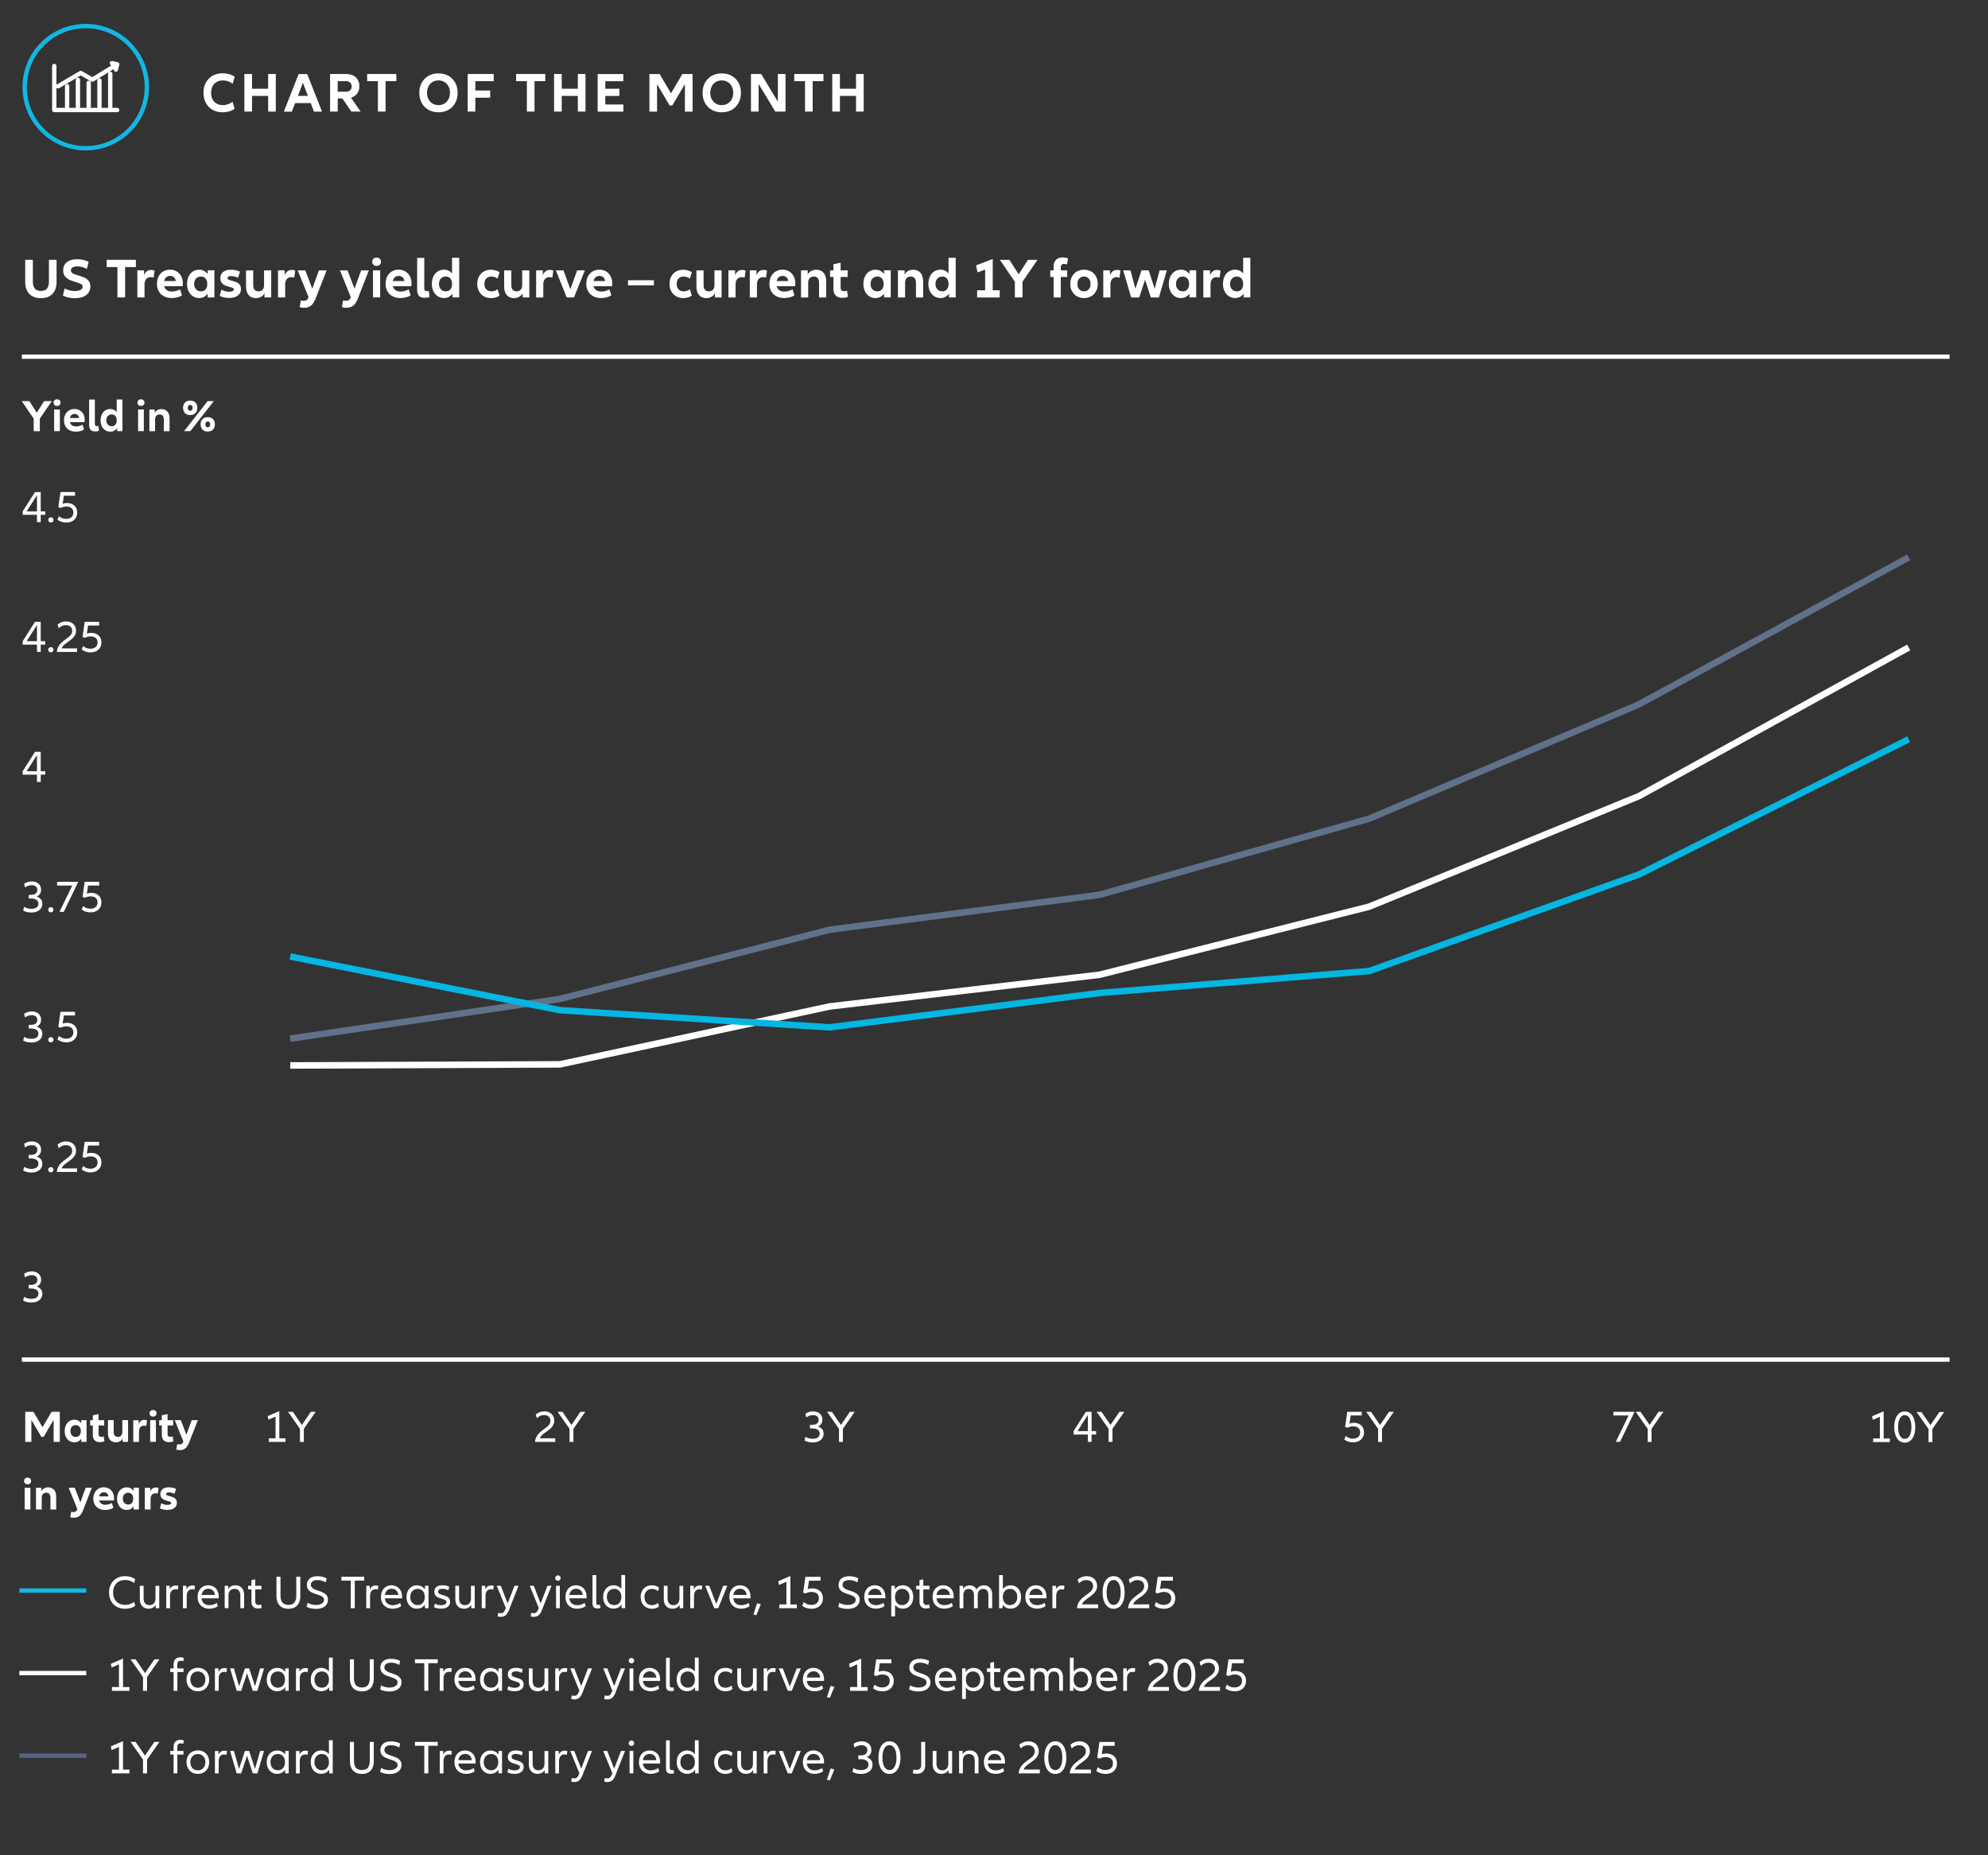 <svg id="Layer_1" data-name="Layer 1" xmlns="http://www.w3.org/2000/svg" viewBox="0 0 457.5 427"><rect x="0" y="0" width="457.5" height="427" fill="#333333" stroke="none"/><defs><style>.cls-1,.cls-4{fill:none}.cls-4{stroke:#fff;stroke-miterlimit:10}.cls-11{fill:#fff}</style></defs><path d="m25.76 14.54 1.21.27-.3 1.2m-1.3 8.5v-7.52m-2.48 7.52v-5.99m-2.48 5.99v-5.45m-2.48 5.45v-6.13m-2.48 6.13v-4.67m-2.08.01 5.2-3.05 2.69 1.52 5.72-3.51m-14.49.38v10.13h14.47" style="stroke-linecap:round;stroke:#fff;stroke-linejoin:round;fill:none"/><path d="M33.8 20.06c0 7.76-6.29 14.06-14.06 14.06S5.68 27.83 5.68 20.06 11.97 6 19.74 6 33.8 12.29 33.8 20.06Z" style="stroke-miterlimit:10;stroke:#11b7e2;fill:none"/><path class="cls-11" d="M51.2 25.84c-.85 0-1.6-.19-2.26-.56-.66-.37-1.18-.89-1.55-1.57-.37-.67-.56-1.46-.56-2.35s.19-1.68.56-2.35c.37-.68.89-1.2 1.55-1.58.66-.37 1.42-.56 2.26-.56.56 0 1.08.07 1.56.21s.9.34 1.25.6l-.48 1.6a3.34 3.34 0 0 0-1.05-.57c-.39-.13-.79-.19-1.21-.19-.81 0-1.46.26-1.95.77s-.73 1.2-.73 2.07.24 1.55.73 2.06 1.14.77 1.95.77c.41 0 .8-.07 1.19-.2.39-.13.74-.32 1.06-.56l.48 1.6c-.35.26-.77.46-1.25.6-.48.14-1 .21-1.56.21Zm12.27-8.81v8.65h-1.76v-3.61H58v3.61h-1.76v-8.65H58v3.39h3.71v-3.39h1.76Zm8.03 6.7h-3.58l-.75 1.96h-1.85l3.41-8.65h1.97l3.41 8.65h-1.85l-.75-1.96Zm-.64-1.66-1.15-3.03-1.15 3.03h2.31Zm7.92.58h-1.06v3.03h-1.76v-8.65h3.63c.64 0 1.19.12 1.66.35s.83.56 1.08.99c.25.43.38.92.38 1.47 0 .65-.17 1.2-.51 1.67-.34.46-.81.78-1.43.97l2.23 3.2h-2.14l-2.08-3.03Zm-1.07-1.54h1.87c.42 0 .75-.11.99-.33.24-.22.36-.51.36-.88s-.12-.67-.36-.89c-.24-.22-.57-.33-.99-.33h-1.87v2.43Zm13.5-2.43h-2.48v7h-1.76v-7h-2.48v-1.65h6.72v1.65Zm9.69 7.16c-.86 0-1.62-.19-2.28-.56-.67-.38-1.18-.9-1.56-1.58-.37-.68-.56-1.45-.56-2.33s.19-1.65.56-2.33c.37-.68.89-1.21 1.56-1.59.67-.38 1.43-.56 2.28-.56s1.63.19 2.3.56c.67.38 1.18.91 1.56 1.59.37.68.56 1.46.56 2.33s-.19 1.65-.56 2.33c-.37.68-.89 1.21-1.56 1.58-.67.38-1.43.56-2.3.56Zm0-1.65c.51 0 .97-.12 1.37-.36.4-.24.72-.57.94-1 .22-.43.34-.92.34-1.47s-.11-1.05-.34-1.48c-.22-.43-.54-.77-.94-1.01-.4-.24-.86-.36-1.37-.36s-.96.12-1.36.36c-.4.24-.71.57-.93 1.01-.22.43-.34.93-.34 1.48s.11 1.04.34 1.47c.22.43.54.76.93 1 .4.24.85.36 1.36.36Zm8.49-5.51v2.15h3.42v1.65h-3.42v3.2h-1.76v-8.65h5.99v1.65h-4.23Zm16.1 0h-2.48v7h-1.76v-7h-2.48v-1.65h6.72v1.65Zm9.25-1.65v8.65h-1.76v-3.61h-3.71v3.61h-1.76v-8.65h1.76v3.39h3.71v-3.39h1.76Zm4.56 1.65v1.74h3.24v1.66h-3.24v1.96h4.15v1.65h-5.91v-8.65h5.91v1.65h-4.15Zm20.08 7.01h-1.76v-6.33l-2.89 4.9h-.64l-2.88-4.89v6.32h-1.76v-8.65h2.35l2.62 4.44 2.61-4.44h2.36v8.65Zm6.71.15c-.86 0-1.62-.19-2.28-.56-.67-.38-1.18-.9-1.56-1.58-.37-.68-.56-1.45-.56-2.33s.19-1.65.56-2.33c.37-.68.89-1.21 1.56-1.59.67-.38 1.43-.56 2.28-.56s1.63.19 2.3.56c.67.38 1.18.91 1.56 1.59.37.68.56 1.46.56 2.33s-.19 1.65-.56 2.33c-.37.68-.89 1.21-1.56 1.58-.67.38-1.43.56-2.3.56Zm0-1.65c.51 0 .97-.12 1.37-.36.4-.24.72-.57.94-1 .22-.43.34-.92.34-1.47s-.11-1.05-.34-1.48c-.22-.43-.54-.77-.94-1.01-.4-.24-.86-.36-1.37-.36s-.96.12-1.36.36c-.4.24-.71.57-.93 1.01-.22.43-.34.93-.34 1.48s.11 1.04.34 1.47c.22.43.54.76.93 1 .4.24.85.36 1.36.36Zm14.68-7.16v8.65h-2.35l-3.84-6.36v6.36h-1.76v-8.65h2.35l3.84 6.36v-6.36h1.76Zm8.73 1.65h-2.48v7h-1.76v-7h-2.48v-1.65h6.72v1.65Zm9.26-1.65v8.65H197v-3.61h-3.71v3.61h-1.76v-8.65h1.76v3.39H197v-3.39h1.76ZM9.42 68.62c-1.16 0-2.05-.33-2.68-.99-.63-.66-.94-1.58-.94-2.78V59.8h1.76v4.88c0 .79.15 1.36.45 1.73.3.37.77.55 1.41.55s1.1-.18 1.39-.55c.3-.37.45-.94.45-1.73V59.8h1.76v5.05c0 1.19-.31 2.12-.94 2.78-.63.66-1.52.99-2.67.99Zm5.47-2.24c.72.4 1.49.6 2.32.6.55 0 .99-.09 1.32-.27.33-.18.49-.42.49-.71 0-.27-.13-.47-.38-.62-.26-.14-.67-.3-1.24-.47-.59-.18-1.07-.36-1.45-.54-.38-.18-.71-.44-.99-.78-.28-.35-.42-.8-.42-1.36 0-.8.28-1.43.84-1.88.56-.45 1.33-.67 2.33-.67.52 0 1.01.05 1.49.16.47.1.87.25 1.2.44L20 61.9c-.33-.19-.68-.33-1.06-.43-.38-.1-.76-.15-1.14-.15-.49 0-.86.08-1.11.24-.25.16-.37.37-.37.64 0 .22.07.4.22.54s.33.26.55.34c.22.09.54.19.95.32.58.17 1.05.34 1.42.51.37.16.68.41.94.74.26.33.39.76.39 1.28 0 .85-.32 1.51-.95 1.98-.63.48-1.49.71-2.58.71s-2.03-.2-2.78-.61l.4-1.62Zm16.38-4.92h-2.48v7h-1.76v-7h-2.48v-1.65h6.72v1.65Zm3.5.67c.28 0 .54.05.8.16l-.23 1.62c-.21-.08-.43-.12-.66-.12-.44 0-.79.15-1.04.44-.25.29-.38.73-.38 1.31v2.92h-1.65v-6.24h1.54v1.12c.32-.8.86-1.21 1.61-1.21Zm7.31 3.1c0 .26-.02.47-.05.64h-4.24c.1.41.31.71.62.92.31.21.7.31 1.17.31.31 0 .63-.05.95-.14s.62-.21.9-.37l.45 1.37c-.31.21-.67.37-1.08.47-.41.11-.85.16-1.3.16-.67 0-1.25-.13-1.76-.4-.51-.26-.91-.64-1.19-1.13-.29-.49-.43-1.07-.43-1.73s.13-1.21.38-1.7.61-.88 1.06-1.15c.45-.27.97-.41 1.55-.41s1.09.13 1.54.4c.45.26.8.63 1.05 1.11.25.48.38 1.02.38 1.63Zm-2.94-1.72c-.35 0-.64.1-.88.31s-.4.49-.48.86h2.67c-.05-.36-.19-.65-.42-.86-.23-.21-.53-.31-.89-.31Zm6.7 5.09c-.54 0-1.03-.14-1.45-.42-.42-.28-.75-.66-.99-1.15s-.35-1.05-.35-1.69.12-1.21.35-1.7.56-.88.99-1.15c.42-.27.91-.41 1.45-.41.82 0 1.47.34 1.96 1.01v-.88h1.54v6.24H47.8v-.87c-.48.67-1.14 1.01-1.96 1.01Zm.4-1.55c.45 0 .8-.15 1.06-.45.26-.3.39-.72.39-1.25s-.13-.94-.39-1.25c-.26-.3-.61-.45-1.06-.45s-.83.16-1.12.47c-.29.31-.43.72-.43 1.23s.14.91.43 1.23c.29.32.66.47 1.12.47Zm4.73-.39c.54.32 1.14.48 1.78.48.32 0 .58-.05.77-.15.19-.1.29-.23.29-.38 0-.14-.08-.25-.23-.32-.16-.08-.41-.16-.75-.25-.43-.12-.79-.24-1.07-.36s-.53-.31-.73-.58c-.21-.26-.31-.62-.31-1.07 0-.61.21-1.09.64-1.43.43-.34 1.02-.51 1.78-.51.38 0 .75.04 1.12.12s.68.19.96.32l-.43 1.41c-.52-.26-1.05-.39-1.6-.39-.28 0-.48.04-.62.12-.14.08-.21.19-.21.33 0 .16.08.29.25.36.16.08.43.16.79.26.42.11.77.23 1.04.34.27.12.51.3.71.55.2.25.3.59.3 1.02 0 .64-.24 1.14-.73 1.5-.48.36-1.15.54-1.98.54s-1.54-.16-2.17-.47l.39-1.47Zm11.44-4.44v6.24h-1.54v-.97c-.2.36-.47.64-.81.83-.34.19-.72.29-1.15.29-.73 0-1.29-.24-1.69-.71-.4-.48-.6-1.14-.6-2v-3.67h1.65v3.32c0 1 .4 1.5 1.21 1.5.41 0 .72-.13.95-.38.23-.25.34-.62.34-1.08v-3.36h1.65Zm4.73-.09c.28 0 .54.05.8.16l-.23 1.62c-.21-.08-.43-.12-.66-.12-.44 0-.79.15-1.04.44-.25.29-.38.73-.38 1.31v2.92h-1.65v-6.24h1.54v1.12c.32-.8.86-1.21 1.61-1.21Zm8.03.09-2.54 6.5c-.3.76-.66 1.3-1.07 1.63-.41.32-.94.49-1.59.49-.33 0-.66-.05-1-.14l.26-1.58c.25.07.49.1.71.1.27 0 .48-.06.64-.18.16-.12.3-.34.43-.65l-2.5-6.16h1.75l1.6 4.2 1.54-4.2h1.76Zm9.72 0-2.54 6.5c-.3.76-.66 1.3-1.07 1.63-.41.32-.94.49-1.59.49-.33 0-.66-.05-1-.14l.26-1.58c.25.07.49.1.71.1.27 0 .48-.06.64-.18.16-.12.3-.34.43-.65l-2.5-6.16h1.75l1.6 4.2 1.54-4.2h1.76Zm1.77-1.02c-.29 0-.53-.09-.72-.27-.19-.18-.28-.4-.28-.68s.09-.52.28-.69c.19-.18.43-.27.72-.27s.55.09.73.27c.19.18.28.41.28.69s-.09.5-.28.68c-.19.18-.43.27-.73.27Zm.83 1.02v6.24h-1.65v-6.24h1.65Zm7.21 3.01c0 .26-.02.47-.05.64h-4.24c.1.41.31.71.62.92.31.21.7.31 1.17.31.31 0 .63-.05.95-.14s.62-.21.9-.37l.45 1.37c-.31.21-.67.37-1.08.47-.41.11-.85.16-1.3.16-.67 0-1.25-.13-1.76-.4-.51-.26-.91-.64-1.19-1.13-.29-.49-.43-1.07-.43-1.73s.13-1.21.38-1.7.61-.88 1.06-1.15c.45-.27.97-.41 1.55-.41s1.09.13 1.54.4c.45.26.8.63 1.05 1.11.25.48.38 1.02.38 1.63Zm-2.95-1.72c-.35 0-.64.1-.88.31s-.4.49-.48.86h2.67c-.05-.36-.19-.65-.42-.86-.23-.21-.53-.31-.89-.31Zm5.89-4.16v6.98c0 .24.05.42.15.53.1.11.25.16.45.16.15 0 .29-.03.43-.09l.17 1.43c-.27.11-.64.17-1.1.17-.6 0-1.04-.15-1.32-.45-.28-.3-.42-.78-.42-1.45v-7.28h1.65Zm8.04 0v9.1h-1.54v-.87c-.48.67-1.14 1.01-1.96 1.01-.54 0-1.03-.14-1.45-.42-.42-.28-.75-.66-.99-1.15s-.35-1.05-.35-1.69.12-1.21.35-1.7.56-.88.99-1.15c.42-.27.91-.41 1.45-.41.76 0 1.38.29 1.85.88v-3.62h1.65Zm-3.1 7.7c.45 0 .8-.15 1.06-.45.26-.3.39-.72.39-1.25s-.13-.94-.39-1.25c-.26-.3-.61-.45-1.06-.45s-.83.16-1.12.47c-.29.31-.43.72-.43 1.23s.14.91.43 1.23c.29.32.66.47 1.12.47Zm10.39 1.55c-.61 0-1.15-.14-1.62-.41a2.82 2.82 0 0 1-1.12-1.15c-.27-.49-.4-1.06-.4-1.7s.13-1.22.4-1.71c.26-.49.63-.87 1.11-1.14.48-.27 1.02-.4 1.63-.4.35 0 .7.05 1.05.14.35.1.66.23.95.42l-.47 1.49c-.42-.33-.9-.49-1.43-.49-.48 0-.87.15-1.16.45-.29.3-.43.72-.43 1.25s.14.95.43 1.25c.29.3.68.45 1.16.45.25 0 .5-.04.75-.12.25-.08.48-.2.69-.36l.45 1.47c-.29.19-.6.33-.94.43-.34.1-.69.14-1.06.14Zm8.84-6.38v6.24h-1.54v-.97c-.2.36-.47.64-.81.83-.34.19-.72.29-1.15.29-.73 0-1.29-.24-1.69-.71-.4-.48-.6-1.14-.6-2v-3.67h1.65v3.32c0 1 .4 1.5 1.21 1.5.41 0 .72-.13.95-.38.23-.25.34-.62.34-1.08v-3.36h1.65Zm4.73-.09c.28 0 .54.05.8.16l-.23 1.62c-.21-.08-.43-.12-.66-.12-.44 0-.79.15-1.04.44-.25.29-.38.73-.38 1.31v2.92h-1.65v-6.24h1.54v1.12c.32-.8.86-1.21 1.61-1.21Zm8.05.09-2.49 6.24h-1.69l-2.49-6.24h1.75l1.58 4.34 1.58-4.34h1.75Zm6.3 3.01c0 .26-.02.47-.05.64h-4.24c.1.41.31.71.62.92s.7.31 1.17.31c.31 0 .63-.05.95-.14s.62-.21.9-.37l.45 1.37c-.31.21-.67.37-1.08.47-.41.11-.85.16-1.3.16-.67 0-1.25-.13-1.76-.4-.51-.26-.91-.64-1.19-1.13-.29-.49-.43-1.07-.43-1.73s.13-1.21.38-1.7.61-.88 1.06-1.15c.45-.27.97-.41 1.55-.41s1.09.13 1.54.4c.45.26.8.63 1.05 1.11.25.48.38 1.02.38 1.63Zm-2.94-1.72c-.35 0-.64.1-.88.31s-.4.49-.48.86h2.67c-.05-.36-.19-.65-.42-.86-.23-.21-.53-.31-.89-.31Zm12.54.99v1.17h-5.97V64.5h5.97Zm6.73 4.1c-.61 0-1.15-.14-1.62-.41a2.82 2.82 0 0 1-1.12-1.15c-.27-.49-.4-1.06-.4-1.7s.13-1.22.4-1.71c.26-.49.63-.87 1.11-1.14.48-.27 1.02-.4 1.63-.4.35 0 .7.05 1.05.14.35.1.66.23.95.42l-.47 1.49c-.42-.33-.9-.49-1.43-.49-.48 0-.87.15-1.16.45-.29.3-.43.72-.43 1.25s.14.95.43 1.25c.29.3.68.45 1.16.45.25 0 .5-.04.75-.12.25-.08.48-.2.69-.36l.45 1.47c-.29.19-.6.33-.94.43-.34.1-.69.14-1.06.14Zm8.84-6.38v6.24h-1.54v-.97c-.2.36-.47.64-.81.83-.34.19-.72.29-1.15.29-.73 0-1.29-.24-1.69-.71-.4-.48-.6-1.14-.6-2v-3.67h1.65v3.32c0 1 .4 1.5 1.21 1.5.41 0 .72-.13.95-.38.23-.25.34-.62.34-1.08v-3.36h1.65Zm4.73-.09c.28 0 .54.05.8.16l-.23 1.62c-.21-.08-.43-.12-.66-.12-.44 0-.79.15-1.04.44-.25.29-.38.73-.38 1.31v2.92h-1.65v-6.24h1.54v1.12c.32-.8.86-1.21 1.61-1.21Zm4.92 0c.28 0 .54.05.8.16l-.23 1.62c-.21-.08-.43-.12-.66-.12-.44 0-.79.15-1.04.44-.25.29-.38.73-.38 1.31v2.92h-1.65v-6.24h1.54v1.12c.32-.8.86-1.21 1.61-1.21Zm7.32 3.1c0 .26-.02.47-.05.64h-4.24c.1.41.31.71.62.92s.7.31 1.17.31c.31 0 .63-.05.95-.14s.62-.21.9-.37l.45 1.37c-.31.21-.67.37-1.08.47-.41.11-.85.16-1.3.16-.67 0-1.25-.13-1.76-.4-.51-.26-.91-.64-1.19-1.13-.29-.49-.43-1.07-.43-1.73s.13-1.21.38-1.7.61-.88 1.06-1.15c.45-.27.97-.41 1.55-.41s1.09.13 1.54.4c.45.26.8.63 1.05 1.11.25.48.38 1.02.38 1.63Zm-2.94-1.72c-.35 0-.64.1-.88.31s-.4.49-.48.86h2.67c-.05-.36-.19-.65-.42-.86-.23-.21-.53-.31-.89-.31Zm7.74-1.42c.73 0 1.3.24 1.71.71.4.48.6 1.14.6 2v3.66h-1.65v-3.31c0-.51-.1-.89-.3-1.13-.2-.25-.5-.37-.91-.37s-.72.13-.95.38c-.23.26-.34.62-.34 1.08v3.35h-1.65v-6.24h1.54v.97c.2-.36.47-.64.8-.82.34-.19.72-.28 1.14-.28Zm7.32 6.21c-.19.08-.41.14-.65.18a4.2 4.2 0 0 1-.69.06c-.65 0-1.15-.18-1.49-.54-.35-.36-.52-.87-.52-1.54v-2.72h-.77v-1.52h.77v-1.41l1.65-.34v1.75h1.62v1.52h-1.62v2.45c0 .55.26.83.78.83.22 0 .45-.04.69-.13l.23 1.41Zm6.34.3c-.54 0-1.03-.14-1.45-.42-.42-.28-.75-.66-.99-1.15-.23-.49-.35-1.05-.35-1.69s.12-1.21.35-1.7c.23-.49.56-.88.99-1.15.42-.27.91-.41 1.45-.41.82 0 1.47.34 1.96 1.01v-.88h1.54v6.24h-1.54v-.87c-.48.67-1.14 1.01-1.96 1.01Zm.41-1.55c.45 0 .8-.15 1.06-.45.26-.3.39-.72.39-1.25s-.13-.94-.39-1.25c-.26-.3-.61-.45-1.06-.45s-.83.16-1.12.47c-.29.31-.43.72-.43 1.23s.14.91.43 1.23c.29.32.66.47 1.12.47Zm8.23-4.96c.73 0 1.3.24 1.71.71.4.48.6 1.14.6 2v3.66h-1.65v-3.31c0-.51-.1-.89-.3-1.13-.2-.25-.5-.37-.91-.37s-.72.13-.95.38c-.23.26-.34.62-.34 1.08v3.35h-1.65v-6.24h1.54v.97c.2-.36.47-.64.8-.82.34-.19.72-.28 1.14-.28Zm9.81-2.74v9.1h-1.54v-.87c-.48.67-1.14 1.01-1.96 1.01-.54 0-1.03-.14-1.45-.42-.42-.28-.75-.66-.99-1.15-.23-.49-.35-1.05-.35-1.69s.12-1.21.35-1.7c.23-.49.56-.88.99-1.15.42-.27.91-.41 1.45-.41.76 0 1.38.29 1.85.88v-3.62h1.65Zm-3.1 7.7c.45 0 .8-.15 1.06-.45.26-.3.39-.72.39-1.25s-.13-.94-.39-1.25c-.26-.3-.61-.45-1.06-.45s-.83.16-1.12.47c-.29.31-.43.72-.43 1.23s.14.91.43 1.23c.29.32.66.47 1.12.47Zm13.23-.24v1.65h-5.2v-1.65h1.84v-4.77l-1.74.66-.35-1.62 3.72-1.43h.12v7.16h1.61Zm3.48-1.96-3.45-5.05h2.19l2.14 3.32 2.14-3.32h2.19l-3.45 5.03v3.62h-1.76v-3.61Zm10.57-2.63h1.48v1.52h-1.48v4.72h-1.65v-4.72h-.77v-1.52h.77v-.82c0-.68.18-1.21.54-1.59.36-.38.87-.56 1.54-.56.48 0 .9.08 1.25.23l-.26 1.4c-.24-.09-.47-.13-.69-.13-.48 0-.73.27-.73.82v.65Zm5.35 6.38c-.61 0-1.16-.14-1.64-.42s-.85-.66-1.12-1.15c-.27-.49-.4-1.05-.4-1.69s.13-1.21.4-1.7.64-.88 1.12-1.15 1.03-.41 1.64-.41 1.17.14 1.65.41c.48.27.85.65 1.11 1.15.26.49.4 1.06.4 1.7s-.13 1.19-.4 1.69c-.26.49-.63.88-1.11 1.15-.48.28-1.02.42-1.65.42Zm0-1.55c.44 0 .8-.16 1.08-.47.28-.32.42-.72.42-1.23s-.14-.91-.42-1.23c-.28-.32-.64-.47-1.08-.47s-.82.16-1.1.47c-.28.32-.42.72-.42 1.23s.14.91.42 1.23c.28.32.65.47 1.1.47Zm7.59-4.92c.28 0 .54.05.8.16l-.23 1.62c-.21-.08-.43-.12-.66-.12-.44 0-.79.15-1.04.44-.25.29-.38.73-.38 1.31v2.92h-1.65v-6.24h1.54v1.12c.32-.8.86-1.21 1.61-1.21Zm11.47.09-1.83 6.24h-1.85l-1.34-4.06-1.34 4.06h-1.85l-1.84-6.24h1.67l1.14 4.23 1.4-4.23h1.66l1.37 4.23 1.14-4.23h1.66Zm3.25 6.38c-.54 0-1.03-.14-1.45-.42-.42-.28-.75-.66-.99-1.15-.23-.49-.35-1.05-.35-1.69s.12-1.21.35-1.7c.23-.49.56-.88.99-1.15.42-.27.91-.41 1.45-.41.82 0 1.47.34 1.96 1.01v-.88h1.54v6.24h-1.54v-.87c-.48.67-1.14 1.01-1.96 1.01Zm.41-1.55c.45 0 .8-.15 1.06-.45.26-.3.39-.72.39-1.25s-.13-.94-.39-1.25c-.26-.3-.61-.45-1.06-.45s-.83.16-1.12.47c-.29.31-.43.72-.43 1.23s.14.91.43 1.23c.29.32.66.47 1.12.47Zm7.9-4.92c.28 0 .54.05.8.16l-.23 1.62c-.21-.08-.43-.12-.66-.12-.44 0-.79.15-1.04.44-.25.29-.38.73-.38 1.31v2.92h-1.65v-6.24h1.54v1.12c.32-.8.86-1.21 1.61-1.21Zm7.65-2.78v9.1h-1.54v-.87c-.48.67-1.14 1.01-1.96 1.01-.54 0-1.03-.14-1.45-.42-.42-.28-.75-.66-.99-1.15-.23-.49-.35-1.05-.35-1.69s.12-1.21.35-1.7c.23-.49.56-.88.99-1.15.42-.27.91-.41 1.45-.41.76 0 1.38.29 1.85.88v-3.62h1.65Zm-3.1 7.7c.45 0 .8-.15 1.06-.45.26-.3.39-.72.39-1.25s-.13-.94-.39-1.25c-.26-.3-.61-.45-1.06-.45s-.83.16-1.12.47c-.29.31-.43.72-.43 1.23s.14.91.43 1.23c.29.32.66.47 1.12.47ZM9.43 296.74c.2.29.31.63.31 1.01 0 .41-.1.76-.31 1.07-.21.3-.5.54-.88.71s-.82.25-1.32.25c-.74 0-1.37-.15-1.89-.45l.21-.86c.44.3.99.46 1.67.46.52 0 .92-.1 1.2-.31.28-.21.42-.5.42-.88s-.15-.67-.46-.88-.74-.31-1.31-.31H6.6v-.83h.47c.49 0 .87-.1 1.13-.3.26-.2.39-.49.39-.86 0-.34-.11-.6-.34-.79-.23-.19-.54-.28-.94-.28-.3 0-.58.05-.85.14-.27.1-.5.23-.71.38l-.2-.83c.52-.37 1.11-.55 1.78-.55.41 0 .79.08 1.11.24.33.16.58.38.75.67.18.29.26.62.26 1 0 .35-.08.67-.24.94-.16.27-.42.48-.77.63.44.15.77.36.97.65ZM9.43 266.82c.2.29.31.63.31 1.01 0 .41-.1.76-.31 1.07-.21.3-.5.54-.88.71s-.82.25-1.32.25c-.74 0-1.37-.15-1.89-.45l.21-.86c.44.3.99.46 1.67.46.52 0 .92-.1 1.2-.31.28-.21.42-.5.42-.88s-.15-.67-.46-.88-.74-.31-1.31-.31H6.6v-.83h.47c.49 0 .87-.1 1.13-.3.26-.2.39-.49.39-.86 0-.34-.11-.6-.34-.79-.23-.19-.54-.28-.94-.28-.3 0-.58.05-.85.14-.27.1-.5.23-.71.38l-.2-.83c.52-.37 1.11-.55 1.78-.55.41 0 .79.08 1.11.24.33.16.58.38.75.67.18.29.26.62.26 1 0 .35-.08.67-.24.94-.16.27-.42.48-.77.63.44.15.77.36.97.65Z"/><path class="cls-1" d="M5.03 81.33h443.63v269.12H5.03z"/><path class="cls-11" d="M11.27 269.65c-.11-.12-.17-.26-.17-.43s.06-.32.17-.43.26-.17.43-.17.32.06.43.17.17.26.17.43-.05.32-.17.43c-.11.11-.26.17-.44.17s-.32-.06-.43-.17ZM17.73 268.9v.83h-4.66c.05-.48.18-.9.38-1.26.21-.36.44-.65.71-.89.26-.24.6-.51 1.02-.81.33-.24.59-.44.78-.6s.35-.36.47-.57c.12-.21.19-.45.19-.72 0-.4-.13-.72-.4-.97-.27-.24-.63-.36-1.08-.36-.33 0-.62.07-.9.2-.27.13-.51.31-.72.53l-.28-.83c.25-.24.54-.42.88-.55.34-.13.7-.2 1.07-.2.46 0 .86.09 1.21.27s.62.43.81.76.29.7.29 1.13c0 .38-.08.72-.25 1.02-.17.3-.37.56-.61.77-.24.21-.56.46-.96.74-.43.3-.76.56-1 .78-.23.21-.4.46-.51.74h3.56ZM18.8 269.19l.32-.83c.49.42 1.04.63 1.68.63.51 0 .91-.13 1.21-.39.29-.26.44-.62.44-1.07s-.14-.77-.42-1.02c-.28-.24-.68-.36-1.2-.36-.46 0-.89.11-1.27.32l-.57-.18.5-3.49h3.34v.85h-2.56l-.28 1.87c.28-.12.62-.18 1-.18.47 0 .88.09 1.24.27s.63.44.82.77.29.72.29 1.15-.1.85-.31 1.2-.5.62-.88.81c-.38.19-.82.29-1.31.29-.8 0-1.48-.22-2.04-.65ZM9.43 236.9c.2.29.31.63.31 1.01 0 .41-.1.76-.31 1.07-.21.3-.5.54-.88.71s-.82.25-1.32.25c-.74 0-1.37-.15-1.89-.45l.21-.86c.44.3.99.46 1.67.46.52 0 .92-.1 1.2-.31.28-.21.42-.5.42-.88s-.15-.67-.46-.88-.74-.31-1.31-.31H6.6v-.83h.47c.49 0 .87-.1 1.13-.3.26-.2.39-.49.39-.86 0-.34-.11-.6-.34-.79-.23-.19-.54-.28-.94-.28-.3 0-.58.05-.85.14-.27.1-.5.23-.71.38l-.2-.83c.52-.37 1.11-.55 1.78-.55.41 0 .79.08 1.11.24.33.16.58.38.75.67.18.29.26.62.26 1 0 .35-.08.67-.24.94-.16.27-.42.48-.77.63.44.15.77.36.97.65Z"/><path class="cls-1" d="M5.03 81.33h443.63v269.12H5.03z"/><path class="cls-11" d="M11.27 239.73c-.11-.12-.17-.26-.17-.43s.06-.32.17-.43.26-.17.43-.17.32.06.43.17.17.26.17.43-.05.32-.17.43c-.11.11-.26.17-.44.17s-.32-.06-.43-.17ZM13.23 239.26l.32-.83c.49.42 1.04.63 1.68.63.51 0 .91-.13 1.21-.39.29-.26.44-.62.44-1.07s-.14-.77-.42-1.02c-.28-.24-.68-.36-1.2-.36-.46 0-.89.11-1.27.32l-.57-.18.5-3.49h3.34v.85H14.7l-.28 1.87c.28-.12.62-.18 1-.18.47 0 .88.09 1.24.27s.63.44.82.77.29.72.29 1.15-.1.85-.31 1.2-.5.62-.88.81c-.38.19-.82.29-1.31.29-.8 0-1.48-.22-2.04-.65ZM9.43 206.98c.2.29.31.63.31 1.01 0 .41-.1.76-.31 1.07-.21.3-.5.54-.88.71s-.82.25-1.32.25c-.74 0-1.37-.15-1.89-.45l.21-.86c.44.3.99.46 1.67.46.52 0 .92-.1 1.2-.31.28-.21.42-.5.42-.88s-.15-.67-.46-.88-.74-.31-1.31-.31H6.6v-.83h.47c.49 0 .87-.1 1.13-.3.26-.2.39-.49.39-.86 0-.34-.11-.6-.34-.79-.23-.19-.54-.28-.94-.28-.3 0-.58.05-.85.14-.27.1-.5.23-.71.38l-.2-.83c.52-.37 1.11-.55 1.78-.55.41 0 .79.08 1.11.24.33.16.58.38.75.67.18.29.26.62.26 1 0 .35-.08.67-.24.94-.16.27-.42.48-.77.63.44.15.77.36.97.65Z"/><path class="cls-1" d="M5.03 81.33h443.63v269.12H5.03z"/><path class="cls-11" d="M11.27 209.81c-.11-.12-.17-.26-.17-.43s.06-.32.17-.43.26-.17.43-.17.32.06.43.17.17.26.17.43-.05.32-.17.43c-.11.11-.26.17-.44.17s-.32-.06-.43-.17ZM14.67 209.88h-.98l2.94-6.07h-3.49v-.85h4.87l-3.34 6.92ZM18.8 209.35l.32-.83c.49.42 1.04.63 1.68.63.51 0 .91-.13 1.21-.39.29-.26.44-.62.44-1.07s-.14-.77-.42-1.02c-.28-.24-.68-.36-1.2-.36-.46 0-.89.11-1.27.32l-.57-.18.5-3.49h3.34v.85h-2.56l-.28 1.87c.28-.12.62-.18 1-.18.47 0 .88.09 1.24.27s.63.44.82.77.29.72.29 1.15-.1.85-.31 1.2-.5.62-.88.81c-.38.19-.82.29-1.31.29-.8 0-1.48-.22-2.04-.65ZM10.41 177.5v.79H9.37v1.68h-.86v-1.68H5.22v-.79l2.83-4.45h1.32v4.45h1.04Zm-1.9 0v-3.73l-2.38 3.73h2.38ZM10.41 147.57v.79H9.37v1.68h-.86v-1.68H5.22v-.79l2.83-4.45h1.32v4.45h1.04Zm-1.9 0v-3.73l-2.38 3.73h2.38Z"/><path class="cls-1" d="M5.03 81.33h443.63v269.12H5.03z"/><path class="cls-11" d="M11.27 149.97c-.11-.12-.17-.26-.17-.43s.06-.32.17-.43.26-.17.43-.17.32.06.43.17.17.26.17.43-.05.32-.17.43c-.11.11-.26.17-.44.17s-.32-.06-.43-.17ZM17.73 149.22v.83h-4.66c.05-.48.18-.9.38-1.26.21-.36.44-.65.71-.89.26-.24.6-.51 1.02-.81.33-.24.59-.44.78-.6s.35-.36.47-.57c.12-.21.19-.45.19-.72 0-.4-.13-.72-.4-.97-.27-.24-.63-.36-1.08-.36-.33 0-.62.07-.9.2-.27.13-.51.31-.72.53l-.28-.83c.25-.24.54-.42.88-.55.34-.13.7-.2 1.07-.2.46 0 .86.09 1.21.27s.62.43.81.76.29.7.29 1.13c0 .38-.08.72-.25 1.02-.17.3-.37.56-.61.77-.24.21-.56.46-.96.74-.43.3-.76.56-1 .78-.23.21-.4.46-.51.74h3.56ZM18.8 149.51l.32-.83c.49.42 1.04.63 1.68.63.51 0 .91-.13 1.21-.39.29-.26.44-.62.44-1.07s-.14-.77-.42-1.02c-.28-.24-.68-.36-1.2-.36-.46 0-.89.11-1.27.32l-.57-.18.5-3.49h3.34v.85h-2.56l-.28 1.87c.28-.12.62-.18 1-.18.47 0 .88.09 1.24.27s.63.44.82.77.29.72.29 1.15-.1.85-.31 1.2-.5.62-.88.81c-.38.19-.82.29-1.31.29-.8 0-1.48-.22-2.04-.65ZM10.41 117.7v.79H9.37v1.68h-.86v-1.68H5.22v-.79l2.83-4.45h1.32v4.45h1.04Zm-1.9 0v-3.73l-2.38 3.73h2.38Z"/><path class="cls-1" d="M5.03 81.33h443.63v269.12H5.03z"/><path class="cls-11" d="M11.27 120.09c-.11-.12-.17-.26-.17-.43s.06-.32.17-.43.26-.17.43-.17.32.06.43.17.17.26.17.43-.05.32-.17.43c-.11.11-.26.17-.44.17s-.32-.06-.43-.17ZM13.23 119.63l.32-.83c.49.42 1.04.63 1.68.63.51 0 .91-.13 1.21-.39.29-.26.44-.62.44-1.07s-.14-.77-.42-1.02c-.28-.24-.68-.36-1.2-.36-.46 0-.89.11-1.27.32l-.57-.18.5-3.49h3.34v.85H14.7l-.28 1.87c.28-.12.62-.18 1-.18.47 0 .88.09 1.24.27s.63.44.82.77.29.72.29 1.15-.1.85-.31 1.2-.5.62-.88.81c-.38.19-.82.29-1.31.29-.8 0-1.48-.22-2.04-.65ZM65.71 331.03v.83h-3.85v-.83h1.55v-4.99l-1.62.71-.18-.82 2.56-1.11h.11v6.22h1.42ZM69.03 328.85l-2.74-3.91h1.11l2.07 3.02 2.06-3.02h1.11l-2.72 3.91v3.01h-.89v-3.01ZM127.78 331.03v.83h-4.66c.05-.48.18-.9.38-1.26.21-.36.44-.65.71-.89.26-.24.6-.51 1.02-.81.33-.24.59-.44.78-.6s.35-.36.47-.57c.12-.21.19-.45.19-.72 0-.4-.13-.72-.4-.97-.27-.24-.63-.36-1.08-.36-.33 0-.62.07-.9.2-.27.13-.51.31-.72.53l-.28-.83c.25-.24.54-.42.88-.55.34-.13.7-.2 1.07-.2.46 0 .86.09 1.21.27s.62.43.81.76.29.7.29 1.13c0 .38-.08.72-.25 1.02-.17.3-.37.56-.61.77-.24.21-.56.46-.96.74-.43.3-.76.56-1 .78-.23.21-.4.46-.51.74h3.56ZM131.07 328.85l-2.74-3.91h1.11l2.07 3.02 2.06-3.02h1.11l-2.72 3.91v3.01h-.89v-3.01ZM189.23 328.95c.2.29.31.63.31 1.01 0 .41-.1.76-.31 1.07-.21.3-.5.54-.88.71s-.82.25-1.32.25c-.74 0-1.37-.15-1.89-.45l.21-.86c.44.3.99.46 1.67.46.52 0 .92-.1 1.2-.31.28-.21.42-.5.42-.88s-.15-.67-.46-.88-.74-.31-1.31-.31h-.47v-.83h.47c.49 0 .87-.1 1.13-.3.26-.2.39-.49.39-.86 0-.34-.11-.6-.34-.79-.23-.19-.54-.28-.94-.28-.3 0-.58.05-.85.14-.27.1-.5.23-.71.38l-.2-.83c.52-.37 1.11-.55 1.78-.55.41 0 .79.08 1.11.24.33.16.58.38.75.67.18.29.26.62.26 1 0 .35-.08.67-.24.94-.16.27-.42.48-.77.63.44.15.77.36.97.65ZM193.08 328.85l-2.74-3.91h1.11l2.07 3.02 2.06-3.02h1.11l-2.72 3.91v3.01h-.89v-3.01ZM252.25 329.38v.79h-1.04v1.68h-.86v-1.68h-3.29v-.79l2.83-4.45h1.32v4.45h1.04Zm-1.9 0v-3.73l-2.38 3.73h2.38ZM255.12 328.85l-2.74-3.91h1.11l2.07 3.02 2.06-3.02h1.11l-2.72 3.91v3.01h-.89v-3.01ZM309.36 331.32l.32-.83c.49.42 1.04.63 1.68.63.51 0 .91-.13 1.21-.39.29-.26.44-.62.44-1.07s-.14-.77-.42-1.02c-.28-.24-.68-.36-1.2-.36-.46 0-.89.11-1.27.32l-.57-.18.5-3.49h3.34v.85h-2.56l-.28 1.87c.28-.12.62-.18 1-.18.47 0 .88.09 1.24.27s.63.44.82.77.29.72.29 1.15-.1.85-.31 1.2-.5.62-.88.81c-.38.19-.82.29-1.31.29-.8 0-1.48-.22-2.04-.65ZM317.15 328.85l-2.74-3.91h1.11l2.07 3.02 2.06-3.02h1.11l-2.72 3.91v3.01h-.89v-3.01ZM372.82 331.85h-.98l2.94-6.07h-3.49v-.85h4.87l-3.34 6.92ZM379.18 328.85l-2.74-3.91h1.11l2.07 3.02 2.06-3.02h1.11l-2.72 3.91v3.01h-.89v-3.01ZM434.92 331.07v.83h-3.85v-.83h1.55v-4.99l-1.62.71-.18-.82 2.56-1.11h.11v6.22h1.42ZM437.06 331.59c-.36-.29-.64-.71-.84-1.25-.2-.54-.3-1.17-.3-1.9s.1-1.36.3-1.9c.2-.54.48-.96.84-1.25.36-.29.79-.44 1.28-.44s.92.14 1.28.44c.36.29.64.71.84 1.25.2.54.3 1.18.3 1.9s-.1 1.36-.3 1.9c-.2.54-.48.96-.84 1.25-.36.29-.79.44-1.28.44s-.92-.14-1.28-.44Zm2.41-1.16c.27-.49.41-1.16.41-1.99s-.14-1.51-.41-2-.65-.74-1.13-.74-.85.25-1.12.74c-.27.49-.41 1.16-.41 2s.14 1.5.41 1.99c.27.49.65.74 1.12.74s.85-.25 1.13-.74ZM443.81 328.89l-2.74-3.91h1.11l2.07 3.02 2.06-3.02h1.11l-2.72 3.91v3.01h-.89v-3.01ZM7.76 96.36 5 92.32h1.75l1.71 2.66 1.71-2.66h1.75l-2.76 4.03v2.9H7.75v-2.88Z"/><path class="cls-1" d="M5.03 81.33h443.63v269.12H5.03z"/><path class="cls-11" d="M12.54 93.22c-.15-.14-.22-.32-.22-.55s.07-.41.22-.55c.15-.14.34-.21.58-.21s.44.07.59.21.22.33.22.55-.07.4-.22.55-.34.21-.59.21-.43-.07-.58-.21Zm1.24 1.03v4.99h-1.32v-4.99h1.32ZM19.47 97.16h-3.39c.08.32.25.57.5.74s.56.25.93.25c.25 0 .5-.04.76-.11s.5-.17.72-.3l.36 1.1c-.25.17-.54.29-.87.38-.33.09-.68.13-1.04.13-.53 0-1-.11-1.41-.32-.41-.21-.73-.51-.96-.9-.23-.39-.34-.85-.34-1.39s.1-.97.31-1.36c.2-.4.49-.7.85-.92.36-.22.78-.33 1.24-.33s.88.11 1.23.32c.36.21.64.51.84.89.2.38.3.82.3 1.31 0 .21-.01.38-.04.51Zm-3.02-1.64c-.19.17-.32.4-.38.69h2.14c-.04-.29-.15-.52-.34-.69-.18-.17-.42-.25-.71-.25s-.51.08-.71.25ZM21.83 91.96v5.58c0 .19.04.33.12.42.08.09.2.13.36.13.12 0 .23-.02.34-.07l.13 1.14c-.21.09-.51.14-.88.14-.48 0-.83-.12-1.05-.36-.22-.24-.34-.62-.34-1.16v-5.82h1.32ZM28.18 91.96v7.28h-1.23v-.7c-.39.54-.91.81-1.57.81-.44 0-.82-.11-1.16-.33-.34-.22-.6-.53-.79-.92-.19-.39-.28-.84-.28-1.35s.09-.97.28-1.36c.19-.4.45-.7.79-.92.34-.22.73-.33 1.16-.33.61 0 1.1.23 1.48.71v-2.9h1.32Zm-1.63 5.78c.21-.24.31-.57.31-1s-.1-.75-.31-1c-.21-.24-.49-.36-.85-.36s-.66.12-.89.37c-.23.25-.34.58-.34.99s.11.73.34.98c.23.25.53.38.89.38s.64-.12.85-.36ZM31.86 93.22c-.15-.14-.22-.32-.22-.55s.07-.41.22-.55c.15-.14.34-.21.58-.21s.44.07.59.21.22.33.22.55-.07.4-.22.55-.34.21-.59.21-.43-.07-.58-.21Zm1.24 1.03v4.99h-1.32v-4.99h1.32ZM38.54 94.72c.32.38.48.91.48 1.6v2.93H37.7V96.6c0-.41-.08-.71-.24-.91-.16-.2-.4-.3-.73-.3s-.58.1-.76.31c-.18.21-.28.49-.28.87v2.68h-1.32v-4.99h1.23v.78c.16-.29.37-.51.64-.66.27-.15.57-.22.91-.22.59 0 1.04.19 1.36.57ZM42.57 95.08c-.29-.3-.44-.71-.44-1.22s.15-.92.44-1.21.69-.45 1.2-.45.9.15 1.2.45.44.7.44 1.21-.15.92-.44 1.22c-.29.3-.69.45-1.2.45s-.91-.15-1.2-.45Zm6.64-2.76-5.42 6.92h-1.43l5.42-6.92h1.43Zm-5.04 2.04c.09-.12.14-.28.14-.5s-.05-.37-.14-.49c-.09-.12-.23-.18-.41-.18s-.31.06-.4.18c-.09.12-.14.28-.14.49s.05.38.14.5.23.18.4.18.32-.06.41-.18Zm2.44 4.52c-.29-.3-.44-.71-.44-1.22s.15-.91.44-1.2c.29-.3.69-.45 1.2-.45s.9.15 1.2.45c.29.3.44.7.44 1.2s-.15.92-.44 1.22c-.3.3-.69.45-1.2.45s-.9-.15-1.2-.45Zm1.61-.71c.09-.12.14-.29.14-.5s-.05-.37-.14-.49-.23-.18-.41-.18-.31.06-.4.18-.14.28-.14.49.05.38.14.5c.09.12.23.18.4.18s.32-.06.41-.18ZM13.75 331.85h-1.41v-5.06l-2.31 3.92h-.51l-2.3-3.91v5.05H5.81v-6.92h1.88l2.1 3.55 2.08-3.55h1.89v6.92Z"/><path class="cls-1" d="M5.03 81.33h443.63v269.12H5.03z"/><path class="cls-11" d="M15.96 331.64c-.34-.22-.6-.53-.79-.92-.19-.39-.28-.84-.28-1.35s.09-.97.28-1.36c.19-.4.45-.7.79-.92.34-.22.73-.33 1.16-.33.66 0 1.18.27 1.57.81v-.71h1.23v4.99h-1.23v-.7c-.39.54-.91.81-1.57.81-.44 0-.82-.11-1.16-.33Zm2.33-1.28c.21-.24.31-.57.31-1s-.1-.75-.31-1c-.21-.24-.49-.36-.85-.36s-.66.12-.89.37c-.23.25-.34.58-.34.99s.11.73.34.98c.23.25.53.38.89.38s.64-.12.85-.36ZM24.04 331.73c-.15.06-.33.11-.52.14-.19.03-.38.05-.55.05-.52 0-.92-.14-1.19-.43-.28-.29-.42-.7-.42-1.23v-2.18h-.61v-1.21h.61v-1.13l1.32-.27v1.4h1.3v1.21h-1.3v1.96c0 .44.21.66.62.66.18 0 .36-.04.55-.1l.19 1.13ZM29.47 326.86v4.99h-1.23v-.78c-.16.29-.37.51-.65.66s-.58.23-.92.23c-.58 0-1.03-.19-1.35-.57-.32-.38-.48-.91-.48-1.6v-2.94h1.32v2.66c0 .8.32 1.2.96 1.2.33 0 .58-.1.76-.31.18-.2.27-.49.27-.87v-2.69h1.32ZM33.84 326.92l-.19 1.3c-.17-.06-.34-.09-.53-.09-.35 0-.63.12-.83.35-.2.24-.3.59-.3 1.05v2.33h-1.32v-4.99h1.23v.89c.26-.64.69-.97 1.29-.97.22 0 .44.04.64.13ZM34.64 325.83c-.15-.14-.22-.32-.22-.55s.07-.41.22-.55c.15-.14.34-.21.58-.21s.44.07.59.21.22.33.22.55-.07.4-.22.55-.34.21-.59.21-.43-.07-.58-.21Zm1.24 1.03v4.99h-1.32v-4.99h1.32ZM39.92 331.73c-.15.06-.33.11-.52.14-.19.03-.38.05-.55.05-.52 0-.92-.14-1.19-.43-.28-.29-.42-.7-.42-1.23v-2.18h-.61v-1.21h.61v-1.13l1.32-.27v1.4h1.3v1.21h-1.3v1.96c0 .44.21.66.62.66.18 0 .36-.04.55-.1l.19 1.13ZM45.53 326.86l-2.03 5.2c-.24.61-.53 1.04-.86 1.3s-.75.39-1.27.39c-.26 0-.53-.04-.8-.11l.21-1.27c.2.05.39.08.57.08.21 0 .39-.05.51-.15.13-.1.24-.27.35-.52l-2-4.93h1.4l1.28 3.36 1.23-3.36h1.41ZM5.76 341.4c-.15-.14-.22-.32-.22-.55s.07-.41.22-.55c.15-.14.34-.21.58-.21s.44.07.59.21.22.33.22.55-.07.4-.22.55-.34.21-.59.21-.43-.07-.58-.21ZM7 342.43v4.99H5.68v-4.99H7ZM12.45 342.89c.32.38.48.91.48 1.6v2.93h-1.32v-2.65c0-.41-.08-.71-.24-.91-.16-.2-.4-.3-.73-.3s-.58.1-.76.31c-.18.21-.28.49-.28.87v2.68H8.28v-4.99h1.23v.78c.16-.29.37-.51.64-.66.27-.15.57-.22.91-.22.59 0 1.04.19 1.36.57ZM21.13 342.43l-2.03 5.2c-.24.61-.53 1.04-.86 1.3s-.75.39-1.27.39c-.26 0-.53-.04-.8-.11l.21-1.27c.2.05.39.08.57.08.21 0 .39-.05.51-.15.13-.1.24-.27.35-.52l-2-4.93h1.4l1.28 3.36 1.23-3.36h1.41ZM26.22 345.34h-3.39c.08.32.25.57.5.74s.56.25.93.25c.25 0 .5-.04.76-.11s.5-.17.72-.3l.36 1.1c-.25.17-.54.29-.87.38-.33.09-.68.13-1.04.13-.53 0-1-.11-1.41-.32-.41-.21-.73-.51-.96-.9-.23-.39-.34-.85-.34-1.39s.1-.97.31-1.36c.2-.4.49-.7.85-.92.36-.22.78-.33 1.24-.33s.88.11 1.23.32c.36.21.64.51.84.89.2.38.3.82.3 1.31 0 .21-.01.38-.04.51Zm-3.02-1.64c-.19.17-.32.4-.38.69h2.14c-.04-.29-.15-.52-.34-.69-.18-.17-.42-.25-.71-.25s-.51.08-.71.25ZM28.01 347.2c-.34-.22-.6-.53-.79-.92-.19-.39-.28-.84-.28-1.35s.09-.97.28-1.36c.19-.4.45-.7.79-.92.34-.22.73-.33 1.16-.33.66 0 1.18.27 1.57.81v-.71h1.23v4.99h-1.23v-.7c-.39.54-.91.81-1.57.81-.44 0-.82-.11-1.16-.33Zm2.33-1.28c.21-.24.31-.57.31-1s-.1-.75-.31-1c-.21-.24-.49-.36-.85-.36s-.66.12-.89.37c-.23.25-.34.58-.34.99s.11.73.34.98c.23.25.53.38.89.38s.64-.12.85-.36ZM36.5 342.48l-.19 1.3c-.17-.06-.34-.09-.53-.09-.35 0-.63.12-.83.35-.2.24-.3.59-.3 1.05v2.33h-1.32v-4.99h1.23v.89c.26-.64.69-.97 1.29-.97.22 0 .44.04.64.13ZM37.13 345.98c.44.26.91.38 1.42.38.26 0 .46-.04.62-.12s.23-.18.23-.31c0-.11-.06-.2-.19-.26s-.33-.13-.6-.2c-.35-.1-.63-.19-.86-.29-.23-.1-.42-.25-.59-.46-.17-.21-.25-.5-.25-.86 0-.49.17-.87.51-1.14s.82-.4 1.43-.4c.31 0 .6.03.89.09.29.06.55.15.77.26l-.34 1.13c-.42-.21-.84-.31-1.28-.31-.22 0-.39.03-.5.1s-.17.15-.17.26c0 .13.07.23.2.29.13.06.34.13.63.21.34.09.62.18.84.27.22.09.41.24.57.44.16.2.24.47.24.82 0 .51-.19.91-.58 1.2s-.92.43-1.59.43-1.23-.12-1.73-.37l.31-1.17Z"/><path class="cls-4" d="M5.03 82.09h443.63M5.03 312.92h443.63"/><path class="cls-1" d="M5.03 81.33h443.63v269.12H5.03z"/><path style="stroke:#60718a;stroke-linejoin:round;stroke-width:1.5px;fill:none" d="m66.79 239.05 62.07-9.14 62.08-15.93 62.08-8.03 62.08-17.53 62.08-26.31 62.07-33.83"/><path style="stroke:#fff;stroke-linejoin:round;stroke-width:1.5px;fill:none" d="m66.79 245.22 62.07-.25 62.08-13.33 62.08-7.29 62.08-15.68 62.08-25.44 62.07-34.21"/><path style="stroke-linejoin:round;stroke-width:1.5px;stroke:#04b6e1;fill:none" d="m66.79 220.15 62.07 12.35 62.08 3.95 62.08-7.9 62.08-5.06 62.08-22.23 62.07-31.12"/><path style="stroke:#11b7e2;fill:none" d="M4.46 366.07h15.39"/><path class="cls-11" d="M28.78 370.27c-.72 0-1.35-.15-1.91-.46-.55-.31-.99-.75-1.3-1.31-.31-.57-.47-1.23-.47-1.97s.16-1.4.47-1.97c.31-.57.74-1.01 1.3-1.32.55-.31 1.19-.47 1.91-.47.46 0 .89.06 1.29.18.41.12.76.3 1.05.52l-.27.88c-.28-.22-.6-.4-.96-.52s-.73-.18-1.11-.18c-.55 0-1.03.12-1.45.36-.42.24-.74.58-.96 1.01-.22.43-.34.93-.34 1.5s.11 1.06.34 1.5c.22.43.54.77.96 1 .42.24.9.35 1.45.35.38 0 .75-.06 1.11-.17.35-.12.68-.29.97-.51l.27.87c-.29.22-.64.4-1.04.52-.41.12-.84.18-1.3.18Zm7.87-5.29v5.16h-.81v-.77c-.17.29-.4.51-.69.66-.29.15-.61.22-.97.22-.61 0-1.09-.2-1.46-.6-.36-.4-.54-.96-.54-1.67v-3h.87v2.86c0 .53.12.93.35 1.19.24.26.56.4.98.4s.78-.14 1.03-.41c.25-.28.37-.66.37-1.14v-2.89h.87Zm3.79-.08c.22 0 .42.04.6.11l-.12.86c-.17-.06-.34-.09-.51-.09-.41 0-.72.13-.94.4-.22.26-.34.66-.34 1.18v2.78h-.87v-5.16h.81v.83c.29-.6.75-.9 1.37-.9Zm3.84 0c.22 0 .42.04.6.11l-.12.86c-.17-.06-.34-.09-.51-.09-.41 0-.72.13-.94.4-.22.26-.34.66-.34 1.18v2.78h-.87v-5.16h.81v.83c.29-.6.75-.9 1.37-.9Zm6.07 2.56c0 .12 0 .25-.02.41h-3.95c.06.51.25.91.57 1.17.32.27.74.4 1.25.4.3 0 .6-.05.9-.14.3-.09.56-.22.8-.39l.24.75c-.25.18-.54.32-.88.43-.34.1-.7.16-1.08.16-.53 0-1-.11-1.41-.33-.41-.22-.73-.53-.95-.93-.22-.41-.34-.89-.34-1.44 0-.52.1-.98.3-1.39.2-.41.49-.72.86-.95s.79-.34 1.26-.34.9.11 1.27.33c.37.22.66.52.86.91.2.39.3.84.3 1.35Zm-2.41-1.8c-.42 0-.77.13-1.04.38s-.44.6-.52 1.05h3.08c-.04-.43-.19-.78-.47-1.04-.28-.26-.63-.39-1.06-.39Zm6.26-.79c.6 0 1.08.2 1.44.6.36.4.54.96.54 1.67v3h-.87v-2.86c0-.53-.12-.92-.35-1.19-.24-.26-.56-.4-.98-.4s-.78.14-1.03.41c-.25.28-.37.66-.37 1.14v2.89h-.87v-5.16h.81v.77c.17-.29.4-.51.69-.66.29-.15.61-.22.98-.22Zm6.03 5.18c-.25.1-.54.15-.86.15-.49 0-.86-.13-1.11-.4-.26-.27-.39-.65-.39-1.14v-2.86h-.77v-.83h.77v-1.3l.87-.17v1.48h1.42v.83h-1.42v2.76c0 .28.06.49.19.62s.31.2.55.2c.22 0 .43-.04.62-.11l.13.78Zm6.15.22c-.89 0-1.57-.26-2.05-.78-.47-.52-.71-1.24-.71-2.17v-4.43h.93v4.32c0 .73.15 1.27.45 1.63.3.35.76.53 1.38.53s1.07-.18 1.36-.53c.29-.35.44-.9.44-1.63v-4.32h.93v4.43c0 .93-.24 1.65-.71 2.17s-1.15.78-2.03.78Zm4.41-1.38c.57.33 1.22.5 1.93.5.56 0 1.01-.11 1.35-.33.33-.22.5-.51.5-.85 0-.22-.07-.41-.22-.56-.14-.15-.33-.28-.55-.37-.22-.1-.52-.21-.89-.33-.49-.16-.88-.31-1.19-.46a2.1 2.1 0 0 1-.78-.64c-.21-.28-.32-.63-.32-1.05 0-.62.22-1.12.65-1.48.43-.36 1.03-.54 1.79-.54.4 0 .78.04 1.15.13s.69.21.96.36l-.22.92a3.596 3.596 0 0 0-1.87-.52c-.51 0-.89.1-1.15.3a.94.94 0 0 0-.39.78c0 .25.08.45.23.61.15.16.34.3.56.4.22.11.53.22.92.35.48.16.86.31 1.16.46.29.14.54.35.75.61.21.26.31.59.31 1 0 .64-.25 1.16-.74 1.54-.5.38-1.17.57-2.01.57s-1.57-.16-2.16-.47l.22-.91Zm13.02-5.11h-2.16v6.35h-.93v-6.35h-2.15v-.89h5.25v.89Zm2.66 1.12c.22 0 .42.04.6.11l-.12.86c-.17-.06-.34-.09-.51-.09-.41 0-.72.13-.94.4-.22.26-.34.66-.34 1.18v2.78h-.87v-5.16h.81v.83c.29-.6.75-.9 1.37-.9Zm6.07 2.56c0 .12 0 .25-.02.41h-3.95c.06.51.25.91.57 1.17.32.27.74.4 1.25.4.3 0 .6-.05.9-.14.3-.09.56-.22.8-.39l.24.75c-.25.18-.54.32-.88.43-.34.1-.7.16-1.08.16-.53 0-1-.11-1.41-.33-.41-.22-.73-.53-.95-.93-.22-.41-.34-.89-.34-1.44 0-.52.1-.98.3-1.39.2-.41.49-.72.86-.95s.79-.34 1.26-.34.9.11 1.27.33c.37.22.66.52.86.91.2.39.3.84.3 1.35Zm-2.41-1.8c-.42 0-.77.13-1.04.38s-.44.6-.52 1.05h3.08c-.04-.43-.19-.78-.47-1.04-.28-.26-.63-.39-1.06-.39Zm5.82 4.59a2.265 2.265 0 0 1-2.09-1.29c-.2-.41-.3-.87-.3-1.4s.1-.98.3-1.39c.2-.41.49-.72.85-.95.37-.23.78-.34 1.24-.34.38 0 .72.08 1.04.23.31.16.58.39.81.7v-.83h.81v5.16h-.81v-.83c-.22.31-.49.54-.81.7s-.66.23-1.04.23Zm.17-.83c.49 0 .89-.17 1.18-.51.3-.34.45-.79.45-1.36s-.15-1.02-.45-1.36c-.3-.33-.69-.5-1.18-.5s-.92.17-1.23.52c-.31.34-.47.79-.47 1.34s.16 1.01.47 1.35c.31.34.72.52 1.23.52Zm3.98-.34c.42.24.89.36 1.42.36.38 0 .67-.07.89-.2s.33-.3.33-.52c0-.2-.09-.35-.26-.45-.17-.1-.45-.2-.83-.32-.35-.1-.64-.2-.87-.31-.22-.1-.42-.26-.58-.47-.16-.21-.24-.49-.24-.83 0-.47.16-.83.49-1.09.33-.26.78-.39 1.36-.39.3 0 .58.03.86.09s.52.15.71.26l-.2.81c-.2-.12-.41-.2-.65-.26-.24-.06-.48-.09-.72-.09-.33 0-.57.06-.74.17-.17.12-.25.28-.25.48 0 .22.09.39.28.49.18.11.47.22.86.33.35.1.64.2.85.3.21.1.4.24.55.44.16.2.23.45.23.77 0 .5-.19.89-.56 1.17-.37.28-.88.42-1.53.42s-1.2-.12-1.64-.36l.22-.81Zm9.15-4.1v5.16h-.81v-.77c-.17.29-.4.51-.69.66-.29.15-.61.22-.97.22-.61 0-1.09-.2-1.46-.6-.36-.4-.54-.96-.54-1.67v-3h.87v2.86c0 .53.12.93.35 1.19.24.26.56.4.98.4s.78-.14 1.03-.41c.25-.28.37-.66.37-1.14v-2.89h.87Zm3.79-.08c.22 0 .42.04.6.11l-.12.86c-.17-.06-.34-.09-.51-.09-.41 0-.72.13-.94.4-.22.26-.34.66-.34 1.18v2.78h-.87v-5.16h.81v.83c.29-.6.75-.9 1.37-.9Zm4.25 5.29-.09.21c-.25.64-.52 1.08-.81 1.34-.3.25-.67.38-1.11.38-.25 0-.49-.03-.74-.09l.11-.83c.23.05.44.08.62.08s.32-.03.43-.09c.12-.06.23-.17.34-.34.11-.17.24-.42.37-.75l-2.1-5.13h.93l1.59 4.08 1.57-4.08h.93l-2.06 5.2Zm7.59 0-.09.21c-.25.64-.52 1.08-.81 1.34-.3.25-.67.38-1.11.38-.25 0-.49-.03-.74-.09l.11-.83c.23.05.44.08.62.08s.32-.03.43-.09c.12-.06.23-.17.34-.34.11-.17.24-.42.37-.75l-2.1-5.13h.93l1.59 4.08 1.57-4.08h.93l-2.06 5.2Zm3.52-6.38c-.18 0-.33-.06-.45-.17-.12-.11-.17-.26-.17-.44s.06-.33.17-.44c.12-.11.26-.17.45-.17s.33.06.44.17c.11.11.17.26.17.44s-.06.33-.17.44-.26.17-.44.17Zm.43 1.17v5.16h-.87v-5.16h.87Zm6.17 2.48c0 .12 0 .25-.02.41h-3.95c.06.51.25.91.57 1.17.32.27.74.4 1.25.4.3 0 .6-.05.9-.14.3-.09.56-.22.8-.39l.24.75c-.25.18-.54.32-.88.43-.34.1-.7.16-1.08.16-.53 0-1-.11-1.41-.33-.41-.22-.73-.53-.95-.93-.22-.41-.34-.89-.34-1.44 0-.52.1-.98.3-1.39.2-.41.49-.72.86-.95s.79-.34 1.26-.34.9.11 1.27.33c.37.22.66.52.86.91.2.39.3.84.3 1.35Zm-2.41-1.8c-.42 0-.77.13-1.04.38s-.44.6-.52 1.05h3.08c-.04-.43-.19-.78-.47-1.04-.28-.26-.63-.39-1.06-.39Zm4.62-3.15v6.28c0 .21.04.36.13.46.09.09.22.14.39.14.13 0 .25-.02.36-.05l.1.75c-.15.07-.38.11-.67.11-.41 0-.7-.1-.89-.3-.19-.2-.28-.52-.28-.95v-6.43h.87Zm6.65 0v7.62h-.81v-.83c-.22.31-.49.54-.81.7s-.66.23-1.04.23a2.265 2.265 0 0 1-2.09-1.29c-.2-.41-.3-.87-.3-1.4s.1-.98.3-1.39c.2-.41.49-.72.85-.95.37-.23.78-.34 1.24-.34a2.222 2.222 0 0 1 1.79.86v-3.22h.87Zm-2.5 6.91c.49 0 .89-.17 1.18-.51.3-.34.45-.79.45-1.36s-.15-1.02-.45-1.36c-.3-.33-.69-.5-1.18-.5s-.92.17-1.23.52c-.31.34-.47.79-.47 1.34s.16 1.01.47 1.35c.31.34.72.52 1.23.52Zm8.66.84c-.51 0-.95-.11-1.34-.34-.39-.22-.69-.54-.91-.95-.22-.41-.33-.88-.33-1.42s.11-1.01.33-1.41c.22-.41.52-.72.91-.94.39-.22.83-.33 1.34-.33.31 0 .61.05.89.14.28.09.53.22.74.39l-.21.81c-.2-.17-.41-.29-.66-.38-.24-.09-.49-.13-.75-.13-.52 0-.94.17-1.25.51-.31.34-.47.79-.47 1.35s.16 1.03.47 1.37c.31.34.73.51 1.25.51a2.35 2.35 0 0 0 1.41-.51l.21.8c-.21.17-.45.31-.73.4-.28.09-.58.14-.9.14Zm7.21-5.28v5.16h-.81v-.77c-.17.29-.4.51-.69.66-.29.15-.61.22-.97.22-.61 0-1.09-.2-1.46-.6-.36-.4-.54-.96-.54-1.67v-3h.87v2.86c0 .53.12.93.35 1.19.24.26.56.4.98.4s.78-.14 1.03-.41c.25-.28.37-.66.37-1.14v-2.89h.87Zm3.79-.08c.22 0 .42.04.6.11l-.12.86c-.17-.06-.34-.09-.51-.09-.41 0-.72.13-.94.4-.22.26-.34.66-.34 1.18v2.78h-.87v-5.16h.81v.83c.29-.6.75-.9 1.37-.9Zm6.35.08-2.09 5.16h-.9l-2.09-5.16h.93l1.61 4.18 1.61-4.18h.92Zm5.36 2.48c0 .12 0 .25-.02.41h-3.95c.06.51.25.91.57 1.17.32.27.74.4 1.25.4.3 0 .6-.05.9-.14.3-.09.56-.22.8-.39l.24.75c-.25.18-.54.32-.88.43-.34.1-.7.16-1.08.16-.53 0-1-.11-1.41-.33-.41-.22-.73-.53-.95-.93-.22-.41-.34-.89-.34-1.44 0-.52.1-.98.3-1.39.2-.41.49-.72.86-.95.37-.23.79-.34 1.26-.34s.9.11 1.27.33c.37.22.66.52.86.91.2.39.3.84.3 1.35Zm-2.42-1.8c-.42 0-.77.13-1.04.38s-.44.6-.52 1.05h3.08c-.04-.43-.19-.78-.47-1.04-.28-.26-.63-.39-1.06-.39Zm3.07 5.93.85-2.59.86.22-1.04 2.53-.66-.16ZM183.38 369.27v.87h-4.03v-.87h1.62v-5.22l-1.69.74-.18-.86 2.68-1.16h.12v6.51h1.49Zm3.38.99c-.84 0-1.55-.23-2.14-.68l.34-.87c.51.44 1.09.66 1.76.66.54 0 .96-.14 1.27-.41.31-.28.46-.65.46-1.12s-.15-.81-.44-1.06c-.29-.25-.71-.38-1.25-.38-.49 0-.93.11-1.33.34l-.6-.18.52-3.65h3.5v.89h-2.68l-.29 1.96c.3-.12.64-.18 1.04-.18.49 0 .92.09 1.3.28.37.19.66.46.86.8.2.35.3.75.3 1.21s-.11.89-.33 1.25c-.22.37-.53.65-.92.85-.4.2-.85.3-1.37.3Zm6.39-1.37c.57.33 1.22.5 1.93.5.56 0 1.01-.11 1.35-.33.33-.22.5-.51.5-.85 0-.22-.07-.41-.22-.56-.14-.15-.33-.28-.55-.37-.22-.1-.52-.21-.89-.33-.49-.16-.88-.31-1.19-.46a2.1 2.1 0 0 1-.78-.64c-.21-.28-.32-.63-.32-1.05 0-.62.22-1.12.65-1.48.43-.36 1.03-.54 1.79-.54.4 0 .78.04 1.15.13s.69.21.96.36l-.22.92a3.596 3.596 0 0 0-1.87-.52c-.51 0-.89.1-1.15.3a.94.94 0 0 0-.39.78c0 .25.08.45.23.61.15.16.34.3.56.4.22.11.53.22.92.35.48.16.86.31 1.16.46.29.14.54.35.75.61.21.26.31.59.31 1 0 .64-.25 1.16-.74 1.54-.5.38-1.17.57-2.01.57s-1.57-.16-2.16-.47l.22-.91Zm10.61-1.44c0 .12 0 .25-.02.41h-3.95c.06.51.25.91.57 1.17.32.27.74.4 1.25.4.3 0 .6-.05.9-.14.3-.09.56-.22.8-.39l.24.75c-.25.18-.54.32-.88.43-.34.1-.7.16-1.08.16-.53 0-1-.11-1.41-.33-.41-.22-.73-.53-.95-.93-.22-.41-.34-.89-.34-1.44 0-.52.1-.98.3-1.39.2-.41.49-.72.86-.95s.79-.34 1.26-.34.9.11 1.27.33c.37.22.66.52.86.91.2.39.3.84.3 1.35Zm-2.41-1.79c-.42 0-.77.13-1.04.38s-.44.6-.52 1.05h3.08c-.04-.43-.19-.78-.47-1.04-.28-.26-.63-.39-1.06-.39Zm6.41-.79c.47 0 .89.11 1.25.34.37.23.65.54.85.95.2.41.3.87.3 1.39s-.1 1-.3 1.4c-.2.41-.49.72-.85.95a2.3 2.3 0 0 1-1.25.34c-.74 0-1.33-.29-1.78-.86v2.65h-.87v-7.06h.81v.83c.46-.62 1.07-.93 1.84-.93Zm-.15 4.55c.5 0 .91-.17 1.22-.52.31-.35.47-.8.47-1.35s-.16-1-.47-1.34c-.31-.34-.72-.52-1.22-.52s-.89.17-1.18.5c-.3.33-.45.79-.45 1.36s.15 1.04.45 1.37c.3.33.69.5 1.18.5Zm6.36.63c-.25.1-.54.15-.86.15-.49 0-.86-.13-1.11-.4-.26-.27-.39-.65-.39-1.14v-2.86h-.77v-.83h.77v-1.3l.87-.17v1.48h1.42v.83h-1.42v2.76c0 .28.06.49.19.62s.31.2.55.2c.22 0 .43-.04.62-.11l.13.78Zm5.52-2.6c0 .12 0 .25-.02.41h-3.95c.06.51.25.91.57 1.17.32.27.74.4 1.25.4.3 0 .6-.05.9-.14.3-.09.56-.22.8-.39l.24.75c-.25.18-.54.32-.88.43-.34.1-.7.16-1.08.16-.53 0-1-.11-1.41-.33-.41-.22-.73-.53-.95-.93-.22-.41-.34-.89-.34-1.44 0-.52.1-.98.3-1.39.2-.41.49-.72.86-.95s.79-.34 1.26-.34.9.11 1.27.33c.37.22.66.52.86.91.2.39.3.84.3 1.35Zm-2.41-1.79c-.42 0-.77.13-1.04.38s-.44.6-.52 1.05h3.08c-.04-.43-.19-.78-.47-1.04-.28-.26-.63-.39-1.06-.39Zm9.35-.79c.57 0 1.03.19 1.38.58.35.39.52.92.52 1.6v3.08h-.87v-2.94c0-.5-.11-.87-.32-1.12-.21-.25-.51-.37-.89-.37s-.69.13-.91.38c-.22.25-.33.61-.33 1.06v3h-.87v-2.94c0-.5-.11-.87-.32-1.12-.21-.25-.51-.37-.9-.37s-.67.13-.89.38c-.22.25-.33.61-.33 1.06v3h-.87v-5.16h.81v.7c.16-.27.37-.47.63-.6s.56-.2.89-.2c.36 0 .68.08.95.24.27.16.48.4.64.71.16-.32.38-.56.67-.72.29-.16.62-.24.99-.24Zm6.14 0c.47 0 .89.11 1.25.34.37.23.65.54.85.95.2.41.3.87.3 1.39s-.1 1-.3 1.4c-.2.41-.49.72-.85.95a2.3 2.3 0 0 1-1.25.34c-.77 0-1.38-.31-1.84-.93v.83h-.81v-7.62h.87v3.22c.45-.57 1.04-.86 1.78-.86Zm-.15 4.55c.5 0 .91-.17 1.22-.52.31-.35.47-.8.47-1.35s-.16-1-.47-1.34c-.31-.34-.72-.52-1.22-.52s-.89.17-1.18.5c-.3.33-.45.79-.45 1.36s.15 1.04.45 1.37c.3.33.69.5 1.18.5Zm8.42-1.97c0 .12 0 .25-.02.41h-3.95c.06.51.25.91.57 1.17.32.27.74.4 1.25.4.3 0 .6-.05.9-.14.3-.09.56-.22.8-.39l.24.75c-.25.18-.54.32-.88.43-.34.1-.7.16-1.08.16-.53 0-1-.11-1.41-.33-.41-.22-.73-.53-.95-.93-.22-.41-.34-.89-.34-1.44 0-.52.1-.98.3-1.39.2-.41.49-.72.86-.95s.79-.34 1.26-.34.9.11 1.27.33c.37.22.66.52.86.91.2.39.3.84.3 1.35Zm-2.41-1.79c-.42 0-.77.13-1.04.38s-.44.6-.52 1.05h3.08c-.04-.43-.19-.78-.47-1.04-.28-.26-.63-.39-1.06-.39Zm5.94-.76c.22 0 .42.04.6.11l-.12.86c-.17-.06-.34-.09-.51-.09-.41 0-.72.13-.94.4-.22.26-.34.66-.34 1.18v2.78h-.87v-5.16h.81v.83c.29-.6.75-.9 1.37-.9Zm8.35 4.37v.87h-4.88c.05-.51.18-.95.4-1.32.22-.37.46-.68.74-.93.28-.25.63-.53 1.06-.85.35-.25.62-.46.82-.63.2-.17.36-.37.49-.6.13-.22.2-.47.2-.75 0-.42-.14-.76-.42-1.01-.28-.25-.66-.38-1.14-.38-.34 0-.65.07-.94.21-.29.14-.54.32-.75.55l-.29-.87c.26-.25.57-.44.92-.58.35-.14.73-.21 1.12-.21.48 0 .9.09 1.27.28.37.19.65.45.85.8.2.34.3.74.3 1.18 0 .4-.09.75-.27 1.07-.18.31-.39.58-.64.8-.25.22-.58.48-1 .78-.45.32-.8.59-1.04.81-.25.22-.42.48-.53.77h3.73Zm3.56 1c-.51 0-.96-.15-1.34-.46s-.67-.74-.88-1.3c-.21-.56-.31-1.23-.31-1.99s.1-1.42.31-1.99c.21-.57.5-1 .88-1.31s.83-.46 1.34-.46.96.15 1.34.46.67.74.88 1.31c.21.57.31 1.23.31 1.99s-.1 1.42-.31 1.99c-.21.56-.5 1-.88 1.3s-.83.46-1.34.46Zm0-.89c.5 0 .89-.26 1.18-.77.29-.51.43-1.21.43-2.09s-.14-1.58-.43-2.1c-.29-.51-.68-.77-1.18-.77s-.89.26-1.18.77c-.29.51-.43 1.21-.43 2.1s.14 1.57.43 2.09c.29.51.68.77 1.18.77Zm8.2-.11v.87h-4.88c.05-.51.18-.95.4-1.32.22-.37.46-.68.74-.93.28-.25.63-.53 1.06-.85.35-.25.62-.46.82-.63.2-.17.36-.37.49-.6.13-.22.2-.47.2-.75 0-.42-.14-.76-.42-1.01-.28-.25-.66-.38-1.14-.38-.34 0-.65.07-.94.21-.29.14-.54.32-.75.55l-.29-.87c.26-.25.57-.44.92-.58.35-.14.73-.21 1.12-.21.48 0 .9.09 1.27.28.37.19.65.45.85.8.2.34.3.74.3 1.18 0 .4-.09.75-.27 1.07-.18.31-.39.58-.64.8-.25.22-.58.48-1 .78-.45.32-.8.59-1.04.81-.25.22-.42.48-.53.77h3.73Zm3.36.99c-.84 0-1.55-.23-2.14-.68l.34-.87c.51.44 1.09.66 1.76.66.54 0 .96-.14 1.27-.41.31-.28.46-.65.46-1.12s-.15-.81-.44-1.06c-.29-.25-.71-.38-1.25-.38-.49 0-.93.11-1.33.34l-.6-.18.52-3.65h3.5v.89h-2.68l-.29 1.96c.3-.12.64-.18 1.04-.18.49 0 .92.09 1.3.28.37.19.66.46.86.8.2.35.3.75.3 1.21s-.11.89-.33 1.25c-.22.37-.53.65-.92.85-.4.2-.85.3-1.37.3Z"/><path style="stroke:#fff;fill:none" d="M4.46 385.07h15.39"/><path class="cls-11" d="M29.79 388.28v.87h-4.03v-.87h1.62v-5.22l-1.69.74-.18-.86 2.68-1.16h.12v6.51h1.49Zm3.13-2.28-2.87-4.09h1.16l2.16 3.16 2.16-3.16h1.16L33.84 386v3.15h-.93V386Zm7.9-2.01h1.41v.83h-1.41v4.33h-.87v-4.33h-.77v-.83h.77v-.89c0-.53.13-.94.4-1.23.27-.29.65-.43 1.15-.43.28 0 .55.05.81.14l-.14.77c-.17-.07-.37-.11-.59-.11-.26 0-.45.07-.58.22-.13.14-.19.38-.19.71v.83Zm4.72 5.27c-.51 0-.97-.11-1.36-.34-.39-.23-.7-.55-.92-.96-.22-.41-.33-.88-.33-1.41s.11-.99.33-1.4c.22-.41.52-.73.92-.95.39-.22.85-.34 1.36-.34s.96.11 1.35.34c.39.22.7.54.92.95.22.41.33.87.33 1.4s-.11 1-.33 1.41c-.22.41-.52.73-.92.96-.39.23-.85.34-1.35.34Zm0-.82c.51 0 .92-.18 1.24-.53.32-.35.48-.8.48-1.35s-.16-1-.48-1.34c-.32-.34-.74-.52-1.24-.52s-.93.17-1.25.52c-.32.34-.48.79-.48 1.34s.16 1.01.48 1.36c.32.35.74.52 1.25.52Zm6.1-4.53c.22 0 .42.04.6.11l-.12.86c-.17-.06-.34-.09-.51-.09-.41 0-.72.13-.94.4-.22.26-.34.66-.34 1.18v2.78h-.87v-5.16h.81v.83c.29-.6.75-.9 1.37-.9Zm9.12.08-1.53 5.16h-1.05l-1.33-4.05-1.34 4.05h-1.04l-1.52-5.16h.89l1.17 4.13 1.36-4.13h.97l1.35 4.13 1.18-4.13h.89Zm3.02 5.26a2.265 2.265 0 0 1-2.09-1.29c-.2-.41-.3-.87-.3-1.4s.1-.98.3-1.39c.2-.41.49-.72.85-.95.37-.23.78-.34 1.24-.34.38 0 .72.08 1.04.23.31.16.58.39.81.7v-.83h.81v5.16h-.81v-.83c-.22.31-.49.54-.81.7s-.66.23-1.04.23Zm.17-.82c.49 0 .89-.17 1.18-.51.3-.34.45-.79.45-1.36s-.15-1.02-.45-1.36c-.3-.33-.69-.5-1.18-.5s-.92.17-1.23.52c-.31.34-.47.79-.47 1.34s.16 1.01.47 1.35c.31.34.72.52 1.23.52Zm6.34-4.52c.22 0 .42.04.6.11l-.12.86c-.17-.06-.34-.09-.51-.09-.41 0-.72.13-.94.4-.22.26-.34.66-.34 1.18v2.78h-.87v-5.16h.81v.83c.29-.6.75-.9 1.37-.9Zm6.28-2.39v7.62h-.81v-.83c-.22.31-.49.54-.81.7s-.66.23-1.04.23a2.265 2.265 0 0 1-2.09-1.29c-.2-.41-.3-.87-.3-1.4s.1-.98.3-1.39c.2-.41.49-.72.85-.95.37-.23.78-.34 1.24-.34a2.222 2.222 0 0 1 1.79.86v-3.22h.87Zm-2.5 6.91c.49 0 .89-.17 1.18-.51.3-.34.45-.79.45-1.36s-.15-1.02-.45-1.36c-.3-.33-.69-.5-1.18-.5s-.92.17-1.23.52c-.31.34-.47.79-.47 1.34s.16 1.01.47 1.35c.31.34.72.52 1.23.52Zm9.22.85c-.89 0-1.57-.26-2.05-.78-.47-.52-.71-1.24-.71-2.17v-4.43h.93v4.32c0 .73.15 1.27.45 1.63.3.35.76.53 1.38.53s1.07-.18 1.36-.53c.29-.35.44-.9.44-1.63v-4.32h.93v4.43c0 .93-.24 1.65-.71 2.17s-1.15.78-2.03.78Zm4.42-1.38c.57.33 1.22.5 1.93.5.56 0 1.01-.11 1.35-.33.33-.22.5-.51.5-.85 0-.22-.07-.41-.22-.56-.14-.15-.33-.28-.55-.37-.22-.1-.52-.21-.89-.33-.49-.16-.88-.31-1.19-.46a2.1 2.1 0 0 1-.78-.64c-.21-.28-.32-.63-.32-1.05 0-.62.22-1.12.65-1.48.43-.36 1.03-.54 1.79-.54.4 0 .78.04 1.15.13s.69.21.96.36l-.22.92a3.596 3.596 0 0 0-1.87-.52c-.51 0-.89.1-1.15.3a.94.94 0 0 0-.39.78c0 .25.08.45.23.61.15.16.34.3.56.4.22.11.53.22.92.35.48.16.86.31 1.16.46.29.14.54.35.75.61.21.26.31.59.31 1 0 .64-.25 1.16-.74 1.54-.5.38-1.17.57-2.01.57s-1.57-.16-2.16-.47l.22-.91Zm13.02-5.11h-2.16v6.35h-.93v-6.35h-2.15v-.89h5.25v.89Zm2.65 1.12c.22 0 .42.04.6.11l-.12.86c-.17-.06-.34-.09-.51-.09-.41 0-.72.13-.94.4-.22.26-.34.66-.34 1.18v2.78h-.87v-5.16h.81v.83c.29-.6.75-.9 1.37-.9Zm6.08 2.55c0 .12 0 .25-.02.41h-3.95c.06.51.25.91.57 1.17.32.27.74.4 1.25.4.3 0 .6-.05.9-.14.3-.09.56-.22.8-.39l.24.75c-.25.18-.54.32-.88.43-.34.1-.7.16-1.08.16-.53 0-1-.11-1.41-.33-.41-.22-.73-.53-.95-.93-.22-.41-.34-.89-.34-1.44 0-.52.1-.98.3-1.39.2-.41.49-.72.86-.95s.79-.34 1.26-.34.9.11 1.27.33c.37.22.66.52.86.91.2.39.3.84.3 1.35Zm-2.41-1.79c-.42 0-.77.13-1.04.38s-.44.6-.52 1.05h3.08c-.04-.43-.19-.78-.47-1.04-.28-.26-.63-.39-1.06-.39Zm5.82 4.58a2.265 2.265 0 0 1-2.09-1.29c-.2-.41-.3-.87-.3-1.4s.1-.98.3-1.39c.2-.41.49-.72.85-.95.37-.23.78-.34 1.24-.34.38 0 .72.08 1.04.23.31.16.58.39.81.7v-.83h.81v5.16h-.81v-.83c-.22.31-.49.54-.81.7s-.66.23-1.04.23Zm.16-.82c.49 0 .89-.17 1.18-.51.3-.34.45-.79.45-1.36s-.15-1.02-.45-1.36c-.3-.33-.69-.5-1.18-.5s-.92.17-1.23.52c-.31.34-.47.79-.47 1.34s.16 1.01.47 1.35c.31.34.72.52 1.23.52Zm3.98-.34c.42.24.89.36 1.42.36.38 0 .67-.07.89-.2s.33-.3.33-.52c0-.2-.09-.35-.26-.45-.17-.1-.45-.2-.83-.32-.35-.1-.64-.2-.87-.31-.22-.1-.42-.26-.58-.47-.16-.21-.24-.49-.24-.83 0-.47.16-.83.49-1.09.33-.26.78-.39 1.36-.39.3 0 .58.03.86.09s.52.15.71.26l-.2.81c-.2-.12-.41-.2-.65-.26-.24-.06-.48-.09-.72-.09-.33 0-.57.06-.74.17-.17.12-.25.28-.25.48 0 .22.09.39.28.49.18.11.47.22.86.33.35.1.64.2.85.3.21.1.4.24.55.44.16.2.23.45.23.77 0 .5-.19.89-.56 1.17-.37.28-.88.42-1.53.42s-1.2-.12-1.64-.36l.22-.81Zm9.16-4.1v5.16h-.81v-.77c-.17.29-.4.51-.69.66-.29.15-.61.22-.97.22-.61 0-1.09-.2-1.46-.6-.36-.4-.54-.96-.54-1.67v-3h.87v2.86c0 .53.12.93.35 1.19.24.26.56.4.98.4s.78-.14 1.03-.41c.25-.28.37-.66.37-1.14V384h.87Zm3.79-.08c.22 0 .42.04.6.11l-.12.86c-.17-.06-.34-.09-.51-.09-.41 0-.72.13-.94.4-.22.26-.34.66-.34 1.18v2.78h-.87v-5.16h.81v.83c.29-.6.75-.9 1.37-.9Zm4.25 5.29-.09.21c-.25.64-.52 1.08-.81 1.34-.3.25-.67.38-1.11.38-.25 0-.49-.03-.74-.09l.11-.83c.23.05.44.08.62.08s.32-.03.43-.09c.12-.06.23-.17.34-.34.11-.17.24-.42.37-.75l-2.1-5.13h.93l1.59 4.08 1.57-4.08h.93l-2.06 5.2Zm7.59 0-.09.21c-.25.64-.52 1.08-.81 1.34-.3.25-.67.38-1.11.38-.25 0-.49-.03-.74-.09l.11-.83c.23.05.44.08.62.08s.32-.03.43-.09c.12-.06.23-.17.34-.34.11-.17.24-.42.37-.75l-2.1-5.13h.93l1.59 4.08 1.57-4.08h.93l-2.06 5.2Zm3.52-6.39c-.18 0-.33-.06-.45-.17-.12-.11-.17-.26-.17-.44s.06-.33.17-.44c.12-.11.26-.17.45-.17s.33.06.44.17c.11.11.17.26.17.44s-.06.33-.17.44-.26.17-.44.17Zm.43 1.18v5.16h-.87v-5.16h.87Zm6.17 2.47c0 .12 0 .25-.02.41h-3.95c.06.51.25.91.57 1.17.32.27.74.4 1.25.4.3 0 .6-.05.9-.14.3-.09.56-.22.8-.39l.24.75c-.25.18-.54.32-.88.43-.34.1-.7.16-1.08.16-.53 0-1-.11-1.41-.33-.41-.22-.73-.53-.95-.93-.22-.41-.34-.89-.34-1.44 0-.52.1-.98.3-1.39.2-.41.49-.72.86-.95s.79-.34 1.26-.34.9.11 1.27.33c.37.22.66.52.86.91.2.39.3.84.3 1.35Zm-2.41-1.79c-.42 0-.77.13-1.04.38s-.44.6-.52 1.05h3.08c-.04-.43-.19-.78-.47-1.04-.28-.26-.63-.39-1.06-.39Zm4.62-3.15v6.28c0 .21.04.36.13.46.09.09.22.14.39.14.13 0 .25-.02.36-.05l.1.75c-.15.07-.38.11-.67.11-.41 0-.7-.1-.89-.3-.19-.2-.28-.52-.28-.95v-6.43h.87Zm6.65 0v7.62h-.81v-.83c-.22.31-.49.54-.81.7s-.66.23-1.04.23a2.265 2.265 0 0 1-2.09-1.29c-.2-.41-.3-.87-.3-1.4s.1-.98.3-1.39c.2-.41.49-.72.85-.95.37-.23.78-.34 1.24-.34a2.222 2.222 0 0 1 1.79.86v-3.22h.87Zm-2.5 6.91c.49 0 .89-.17 1.18-.51.3-.34.45-.79.45-1.36s-.15-1.02-.45-1.36c-.3-.33-.69-.5-1.18-.5s-.92.17-1.23.52c-.31.34-.47.79-.47 1.34s.16 1.01.47 1.35c.31.34.72.52 1.23.52Zm8.66.83c-.51 0-.95-.11-1.34-.34-.39-.22-.69-.54-.91-.95-.22-.41-.33-.88-.33-1.42s.11-1.01.33-1.41c.22-.41.52-.72.91-.94.39-.22.83-.33 1.34-.33.31 0 .61.05.89.14.28.09.53.22.74.39l-.21.81c-.2-.17-.41-.29-.66-.38-.24-.09-.49-.13-.75-.13-.52 0-.94.17-1.25.51-.31.34-.47.79-.47 1.35s.16 1.03.47 1.37c.31.34.73.51 1.25.51a2.35 2.35 0 0 0 1.41-.51l.21.8c-.21.17-.45.31-.73.4-.28.09-.58.14-.9.14Zm7.2-5.27v5.16h-.81v-.77c-.17.29-.4.51-.69.66-.29.15-.61.22-.97.22-.61 0-1.09-.2-1.46-.6-.36-.4-.54-.96-.54-1.67v-3h.87v2.86c0 .53.12.93.35 1.19.24.26.56.4.98.4s.78-.14 1.03-.41c.25-.28.37-.66.37-1.14V384h.87Zm3.79-.08c.22 0 .42.04.6.11l-.12.86c-.17-.06-.34-.09-.51-.09-.41 0-.72.13-.95.4-.22.26-.34.66-.34 1.18v2.78h-.87v-5.16h.81v.83c.29-.6.75-.9 1.37-.9Zm6.36.08-2.09 5.16h-.9l-2.09-5.16h.93l1.61 4.18 1.61-4.18h.92Zm5.35 2.47c0 .12 0 .25-.02.41h-3.95c.06.51.25.91.57 1.17.32.27.74.4 1.25.4.3 0 .6-.05.9-.14.3-.09.56-.22.8-.39l.24.75c-.25.18-.54.32-.88.43-.34.1-.7.16-1.08.16-.53 0-1-.11-1.41-.33-.41-.22-.73-.53-.95-.93-.22-.41-.34-.89-.34-1.44 0-.52.1-.98.3-1.39.2-.41.49-.72.86-.95.37-.23.79-.34 1.26-.34s.9.11 1.27.33c.37.22.66.52.86.91.2.39.3.84.3 1.35Zm-2.41-1.79c-.42 0-.77.13-1.04.38s-.44.6-.52 1.05h3.08c-.04-.43-.19-.78-.47-1.04-.28-.26-.63-.39-1.06-.39Zm3.07 5.93.85-2.59.86.22-1.04 2.53-.66-.16ZM199.67 388.28v.87h-4.03v-.87h1.62v-5.22l-1.69.74-.18-.86 2.68-1.16h.12v6.51h1.49Zm3.39.98c-.84 0-1.55-.23-2.14-.68l.34-.87c.51.44 1.09.66 1.76.66.54 0 .96-.14 1.27-.41.31-.28.46-.65.46-1.12s-.15-.81-.44-1.06c-.29-.25-.71-.38-1.25-.38-.49 0-.93.11-1.33.34l-.6-.18.52-3.65h3.5v.89h-2.68l-.29 1.96c.3-.12.64-.18 1.04-.18.49 0 .92.09 1.3.28.37.19.66.46.86.8.2.35.3.75.3 1.21s-.11.89-.33 1.25c-.22.37-.53.65-.92.85-.4.2-.85.3-1.37.3Zm6.38-1.37c.57.33 1.22.5 1.93.5.56 0 1.01-.11 1.35-.33.33-.22.5-.51.5-.85 0-.22-.07-.41-.22-.56-.14-.15-.33-.28-.55-.37-.22-.1-.52-.21-.89-.33-.49-.16-.88-.31-1.19-.46a2.1 2.1 0 0 1-.78-.64c-.21-.28-.32-.63-.32-1.05 0-.62.22-1.12.65-1.48.43-.36 1.03-.54 1.79-.54.4 0 .78.04 1.15.13s.69.21.96.36l-.22.92a3.596 3.596 0 0 0-1.87-.52c-.51 0-.89.1-1.15.3a.94.94 0 0 0-.39.78c0 .25.08.45.23.61.15.16.34.3.56.4.22.11.53.22.92.35.48.16.86.31 1.16.46.29.14.54.35.75.61.21.26.31.59.31 1 0 .64-.25 1.16-.74 1.54-.5.38-1.17.57-2.01.57s-1.57-.16-2.16-.47l.22-.91Zm10.61-1.43c0 .12 0 .25-.02.41h-3.95c.06.51.25.91.57 1.17.32.27.74.4 1.25.4.3 0 .6-.05.9-.14.3-.09.56-.22.8-.39l.24.75c-.25.18-.54.32-.88.43-.34.1-.7.16-1.08.16-.53 0-1-.11-1.41-.33-.41-.22-.73-.53-.95-.93-.22-.41-.34-.89-.34-1.44 0-.52.1-.98.3-1.39.2-.41.49-.72.86-.95s.79-.34 1.26-.34.9.11 1.27.33c.37.22.66.52.86.91.2.39.3.84.3 1.35Zm-2.41-1.79c-.42 0-.77.13-1.04.38s-.44.6-.52 1.05h3.08c-.04-.43-.19-.78-.47-1.04-.28-.26-.63-.39-1.06-.39Zm6.42-.79c.47 0 .89.11 1.25.34.37.23.65.54.85.95.2.41.3.87.3 1.39s-.1 1-.3 1.4c-.2.41-.49.72-.85.95a2.3 2.3 0 0 1-1.25.34c-.74 0-1.33-.29-1.78-.86v2.65h-.87v-7.06h.81v.83c.46-.62 1.07-.93 1.84-.93Zm-.15 4.55c.5 0 .91-.17 1.22-.52.31-.35.47-.8.47-1.35s-.16-1-.47-1.34c-.31-.34-.72-.52-1.22-.52s-.89.17-1.18.5c-.3.33-.45.79-.45 1.36s.15 1.04.45 1.37c.3.33.69.5 1.18.5Zm6.35.63c-.25.1-.54.15-.86.15-.49 0-.86-.13-1.11-.4-.26-.27-.39-.65-.39-1.14v-2.86h-.77v-.83h.77v-1.3l.87-.17v1.48h1.42v.83h-1.42v2.76c0 .28.06.49.19.62s.31.2.55.2c.22 0 .43-.04.62-.11l.13.78Zm5.53-2.6c0 .12 0 .25-.02.41h-3.95c.06.51.25.91.57 1.17.32.27.74.4 1.25.4.3 0 .6-.05.9-.14.3-.09.56-.22.8-.39l.24.75c-.25.18-.54.32-.88.43-.34.1-.7.16-1.08.16-.53 0-1-.11-1.41-.33-.41-.22-.73-.53-.95-.93-.22-.41-.34-.89-.34-1.44 0-.52.1-.98.3-1.39.2-.41.49-.72.86-.95s.79-.34 1.26-.34.9.11 1.27.33c.37.22.66.52.86.91.2.39.3.84.3 1.35Zm-2.42-1.79c-.42 0-.77.13-1.04.38s-.44.6-.52 1.05h3.08c-.04-.43-.19-.78-.47-1.04-.28-.26-.63-.39-1.06-.39Zm9.35-.79c.57 0 1.03.19 1.38.58.35.39.52.92.52 1.6v3.08h-.87v-2.94c0-.5-.11-.87-.32-1.12-.21-.25-.51-.37-.89-.37s-.69.13-.91.38c-.22.25-.33.61-.33 1.06v3h-.87v-2.94c0-.5-.11-.87-.32-1.12-.21-.25-.51-.37-.9-.37s-.67.13-.89.38c-.22.25-.33.61-.33 1.06v3h-.87V384h.81v.7c.16-.27.37-.47.63-.6s.56-.2.89-.2c.36 0 .68.08.95.24.27.16.48.4.64.71.16-.32.38-.56.67-.72.29-.16.62-.24.99-.24Zm6.14 0c.47 0 .89.11 1.25.34.37.23.65.54.85.95.2.41.3.87.3 1.39s-.1 1-.3 1.4c-.2.41-.49.72-.85.95a2.3 2.3 0 0 1-1.25.34c-.77 0-1.38-.31-1.84-.93v.83h-.81v-7.62h.87v3.22c.45-.57 1.04-.86 1.78-.86Zm-.15 4.55c.5 0 .91-.17 1.22-.52.31-.35.47-.8.47-1.35s-.16-1-.47-1.34c-.31-.34-.72-.52-1.22-.52s-.89.17-1.18.5c-.3.33-.45.79-.45 1.36s.15 1.04.45 1.37c.3.33.69.5 1.18.5Zm8.42-1.97c0 .12 0 .25-.02.41h-3.95c.06.51.25.91.57 1.17.32.27.74.4 1.25.4.3 0 .6-.05.9-.14.3-.09.56-.22.8-.39l.24.75c-.25.18-.54.32-.88.43-.34.1-.7.16-1.08.16-.53 0-1-.11-1.41-.33-.41-.22-.73-.53-.95-.93-.22-.41-.34-.89-.34-1.44 0-.52.1-.98.3-1.39.2-.41.49-.72.86-.95s.79-.34 1.26-.34.9.11 1.27.33c.37.22.66.52.86.91.2.39.3.84.3 1.35Zm-2.41-1.79c-.42 0-.77.13-1.04.38s-.44.6-.52 1.05h3.08c-.04-.43-.19-.78-.47-1.04-.28-.26-.63-.39-1.06-.39Zm5.95-.76c.22 0 .42.04.6.11l-.12.86c-.17-.06-.34-.09-.51-.09-.41 0-.72.13-.94.4-.22.26-.34.66-.34 1.18v2.78h-.87v-5.16h.81v.83c.29-.6.75-.9 1.37-.9Zm8.34 4.37v.87h-4.88c.05-.51.18-.95.4-1.32.22-.37.46-.68.74-.93.28-.25.63-.53 1.06-.85.35-.25.62-.46.82-.63.2-.17.36-.37.49-.6.13-.22.2-.47.2-.75 0-.42-.14-.76-.42-1.01-.28-.25-.66-.38-1.14-.38-.34 0-.65.07-.94.21-.29.14-.54.32-.75.55l-.29-.87c.26-.25.57-.44.92-.58.35-.14.73-.21 1.12-.21.48 0 .9.09 1.27.28.37.19.65.45.85.8.2.34.3.74.3 1.18 0 .4-.09.75-.27 1.07-.18.31-.39.58-.64.8-.25.22-.58.48-1 .78-.45.32-.8.59-1.04.81-.25.22-.42.48-.53.77h3.73Zm3.56.99c-.51 0-.96-.15-1.34-.46s-.67-.74-.88-1.3c-.21-.56-.31-1.23-.31-1.99s.1-1.42.31-1.99c.21-.57.5-1 .88-1.31s.83-.46 1.34-.46.96.15 1.34.46.67.74.88 1.31c.21.57.31 1.23.31 1.99s-.1 1.42-.31 1.99c-.21.56-.5 1-.88 1.3s-.83.46-1.34.46Zm0-.89c.5 0 .89-.26 1.18-.77.29-.51.43-1.21.43-2.09s-.14-1.58-.43-2.1c-.29-.51-.68-.77-1.18-.77s-.89.26-1.18.77c-.29.51-.43 1.21-.43 2.1s.14 1.57.43 2.09c.29.51.68.77 1.18.77Zm8.2-.1v.87h-4.88c.05-.51.18-.95.4-1.32.22-.37.46-.68.74-.93.28-.25.63-.53 1.06-.85.35-.25.62-.46.82-.63.2-.17.36-.37.49-.6.13-.22.2-.47.2-.75 0-.42-.14-.76-.42-1.01-.28-.25-.66-.38-1.14-.38-.34 0-.65.07-.94.21-.29.14-.54.32-.75.55l-.29-.87c.26-.25.57-.44.92-.58.35-.14.73-.21 1.12-.21.48 0 .9.09 1.27.28.37.19.65.45.85.8.2.34.3.74.3 1.18 0 .4-.09.75-.27 1.07-.18.31-.39.58-.64.8-.25.22-.58.48-1 .78-.45.32-.8.59-1.04.81-.25.22-.42.48-.53.77h3.73Zm3.36.98c-.84 0-1.55-.23-2.14-.68l.34-.87c.51.44 1.09.66 1.76.66.54 0 .96-.14 1.27-.41.31-.28.46-.65.46-1.12s-.15-.81-.44-1.06c-.29-.25-.71-.38-1.25-.38-.49 0-.93.11-1.33.34l-.6-.18.52-3.65h3.5v.89h-2.68l-.29 1.96c.3-.12.64-.18 1.04-.18.49 0 .92.09 1.3.28.37.19.66.46.86.8.2.35.3.75.3 1.21s-.11.89-.33 1.25c-.22.37-.53.65-.92.85-.4.2-.85.3-1.37.3Z"/><path style="stroke:#5a6384;fill:none" d="M4.46 404.08h15.39"/><path class="cls-11" d="M29.79 407.28v.87h-4.03v-.87h1.62v-5.22l-1.69.74-.18-.86 2.68-1.16h.12v6.51h1.49Zm3.13-2.28-2.87-4.09h1.16l2.16 3.16 2.16-3.16h1.16L33.84 405v3.15h-.93V405Zm7.9-2.01h1.41v.83h-1.41v4.33h-.87v-4.33h-.77v-.83h.77v-.89c0-.53.13-.94.4-1.23.27-.29.65-.43 1.15-.43.28 0 .55.05.81.14l-.14.77c-.17-.07-.37-.11-.59-.11-.26 0-.45.07-.58.22-.13.14-.19.38-.19.71v.83Zm4.72 5.28c-.51 0-.97-.11-1.36-.34-.39-.23-.7-.55-.92-.96-.22-.41-.33-.88-.33-1.41s.11-.99.33-1.4c.22-.41.52-.73.92-.95.39-.22.85-.34 1.36-.34s.96.11 1.35.34c.39.22.7.54.92.95.22.41.33.87.33 1.4s-.11 1-.33 1.41c-.22.41-.52.73-.92.96-.39.23-.85.34-1.35.34Zm0-.82c.51 0 .92-.18 1.24-.53.32-.35.48-.8.48-1.35s-.16-1-.48-1.34c-.32-.34-.74-.52-1.24-.52s-.93.17-1.25.52c-.32.34-.48.79-.48 1.34s.16 1.01.48 1.36c.32.35.74.52 1.25.52Zm6.1-4.53c.22 0 .42.04.6.11l-.12.86c-.17-.06-.34-.09-.51-.09-.41 0-.72.13-.94.4-.22.26-.34.66-.34 1.18v2.78h-.87V403h.81v.83c.29-.6.75-.9 1.37-.9Zm9.12.07-1.53 5.16h-1.05l-1.33-4.05-1.34 4.05h-1.04l-1.52-5.16h.89l1.17 4.13 1.36-4.13h.97l1.35 4.13 1.18-4.13h.89Zm3.02 5.27a2.265 2.265 0 0 1-2.09-1.29c-.2-.41-.3-.87-.3-1.4s.1-.98.3-1.39c.2-.41.49-.72.85-.95.37-.23.78-.34 1.24-.34.38 0 .72.08 1.04.23.31.16.58.39.81.7v-.83h.81v5.16h-.81v-.83c-.22.31-.49.54-.81.7s-.66.23-1.04.23Zm.17-.83c.49 0 .89-.17 1.18-.51.3-.34.45-.79.45-1.36s-.15-1.02-.45-1.36c-.3-.33-.69-.5-1.18-.5s-.92.17-1.23.52c-.31.34-.47.79-.47 1.34s.16 1.01.47 1.35c.31.34.72.52 1.23.52Zm6.34-4.51c.22 0 .42.04.6.11l-.12.86c-.17-.06-.34-.09-.51-.09-.41 0-.72.13-.94.4-.22.26-.34.66-.34 1.18v2.78h-.87V403h.81v.83c.29-.6.75-.9 1.37-.9Zm6.28-2.39v7.62h-.81v-.83c-.22.31-.49.54-.81.7s-.66.23-1.04.23a2.265 2.265 0 0 1-2.09-1.29c-.2-.41-.3-.87-.3-1.4s.1-.98.3-1.39c.2-.41.49-.72.85-.95.37-.23.78-.34 1.24-.34a2.222 2.222 0 0 1 1.79.86v-3.22h.87Zm-2.5 6.9c.49 0 .89-.17 1.18-.51.3-.34.45-.79.45-1.36s-.15-1.02-.45-1.36c-.3-.33-.69-.5-1.18-.5s-.92.17-1.23.52c-.31.34-.47.79-.47 1.34s.16 1.01.47 1.35c.31.34.72.52 1.23.52Zm9.22.85c-.89 0-1.57-.26-2.05-.78-.47-.52-.71-1.24-.71-2.17v-4.43h.93v4.32c0 .73.15 1.27.45 1.63.3.35.76.53 1.38.53s1.07-.18 1.36-.53c.29-.35.44-.9.44-1.63v-4.32h.93v4.43c0 .93-.24 1.65-.71 2.17s-1.15.78-2.03.78Zm4.42-1.38c.57.33 1.22.5 1.93.5.56 0 1.01-.11 1.35-.33.33-.22.5-.51.5-.85 0-.22-.07-.41-.22-.56-.14-.15-.33-.28-.55-.37-.22-.1-.52-.21-.89-.33-.49-.16-.88-.31-1.19-.46a2.1 2.1 0 0 1-.78-.64c-.21-.28-.32-.63-.32-1.05 0-.62.22-1.12.65-1.48.43-.36 1.03-.54 1.79-.54.4 0 .78.04 1.15.13s.69.21.96.36l-.22.92a3.596 3.596 0 0 0-1.87-.52c-.51 0-.89.1-1.15.3a.94.94 0 0 0-.39.78c0 .25.08.45.23.61.15.16.34.3.56.4.22.11.53.22.92.35.48.16.86.31 1.16.46.29.14.54.35.75.61.21.26.31.59.31 1 0 .64-.25 1.16-.74 1.54-.5.38-1.17.57-2.01.57s-1.57-.16-2.16-.47l.22-.91Zm13.02-5.1h-2.16v6.35h-.93v-6.35h-2.15v-.89h5.25v.89Zm2.65 1.12c.22 0 .42.04.6.11l-.12.86c-.17-.06-.34-.09-.51-.09-.41 0-.72.13-.94.4-.22.26-.34.66-.34 1.18v2.78h-.87V403h.81v.83c.29-.6.75-.9 1.37-.9Zm6.08 2.55c0 .12 0 .25-.02.41h-3.95c.06.51.25.91.57 1.17.32.27.74.4 1.25.4.3 0 .6-.05.9-.14.3-.09.56-.22.8-.39l.24.75c-.25.18-.54.32-.88.43-.34.1-.7.16-1.08.16-.53 0-1-.11-1.41-.33-.41-.22-.73-.53-.95-.93-.22-.41-.34-.89-.34-1.44 0-.52.1-.98.3-1.39.2-.41.49-.72.86-.95s.79-.34 1.26-.34.9.11 1.27.33c.37.22.66.52.86.91.2.39.3.84.3 1.35Zm-2.41-1.79c-.42 0-.77.13-1.04.38s-.44.6-.52 1.05h3.08c-.04-.43-.19-.78-.47-1.04-.28-.26-.63-.39-1.06-.39Zm5.82 4.58a2.265 2.265 0 0 1-2.09-1.29c-.2-.41-.3-.87-.3-1.4s.1-.98.3-1.39c.2-.41.49-.72.85-.95.37-.23.78-.34 1.24-.34.38 0 .72.08 1.04.23.31.16.58.39.81.7v-.83h.81v5.16h-.81v-.83c-.22.31-.49.54-.81.7s-.66.23-1.04.23Zm.16-.83c.49 0 .89-.17 1.18-.51.3-.34.45-.79.45-1.36s-.15-1.02-.45-1.36c-.3-.33-.69-.5-1.18-.5s-.92.17-1.23.52c-.31.34-.47.79-.47 1.34s.16 1.01.47 1.35c.31.34.72.52 1.23.52Zm3.98-.33c.42.24.89.36 1.42.36.38 0 .67-.07.89-.2s.33-.3.33-.52c0-.2-.09-.35-.26-.45-.17-.1-.45-.2-.83-.32-.35-.1-.64-.2-.87-.31-.22-.1-.42-.26-.58-.47-.16-.21-.24-.49-.24-.83 0-.47.16-.83.49-1.09.33-.26.78-.39 1.36-.39.3 0 .58.03.86.09s.52.15.71.26l-.2.81c-.2-.12-.41-.2-.65-.26-.24-.06-.48-.09-.72-.09-.33 0-.57.06-.74.17-.17.12-.25.28-.25.48 0 .22.09.39.28.49.18.11.47.22.86.33.35.1.64.2.85.3.21.1.4.24.55.44.16.2.23.45.23.77 0 .5-.19.89-.56 1.17-.37.28-.88.42-1.53.42s-1.2-.12-1.64-.36l.22-.81Zm9.16-4.11v5.16h-.81v-.77c-.17.29-.4.51-.69.66-.29.15-.61.22-.97.22-.61 0-1.09-.2-1.46-.6-.36-.4-.54-.96-.54-1.67v-3h.87v2.86c0 .53.12.93.35 1.19.24.26.56.4.98.4s.78-.14 1.03-.41c.25-.28.37-.66.37-1.14V403h.87Zm3.79-.07c.22 0 .42.04.6.11l-.12.86c-.17-.06-.34-.09-.51-.09-.41 0-.72.13-.94.4-.22.26-.34.66-.34 1.18v2.78h-.87V403h.81v.83c.29-.6.75-.9 1.37-.9Zm4.25 5.29-.09.21c-.25.64-.52 1.08-.81 1.34-.3.25-.67.38-1.11.38-.25 0-.49-.03-.74-.09l.11-.83c.23.05.44.08.62.08s.32-.03.43-.09c.12-.06.23-.17.34-.34.11-.17.24-.42.37-.75l-2.1-5.13h.93l1.59 4.08 1.57-4.08h.93l-2.06 5.2Zm7.59 0-.09.21c-.25.64-.52 1.08-.81 1.34-.3.25-.67.38-1.11.38-.25 0-.49-.03-.74-.09l.11-.83c.23.05.44.08.62.08s.32-.03.43-.09c.12-.06.23-.17.34-.34.11-.17.24-.42.37-.75l-2.1-5.13h.93l1.59 4.08 1.57-4.08h.93l-2.06 5.2Zm3.52-6.39c-.18 0-.33-.06-.45-.17-.12-.11-.17-.26-.17-.44s.06-.33.17-.44c.12-.11.26-.17.45-.17s.33.06.44.17c.11.11.17.26.17.44s-.06.33-.17.44-.26.17-.44.17Zm.43 1.17v5.16h-.87v-5.16h.87Zm6.17 2.48c0 .12 0 .25-.02.41h-3.95c.06.51.25.91.57 1.17.32.27.74.4 1.25.4.3 0 .6-.05.9-.14.3-.09.56-.22.8-.39l.24.75c-.25.18-.54.32-.88.43-.34.1-.7.16-1.08.16-.53 0-1-.11-1.41-.33-.41-.22-.73-.53-.95-.93-.22-.41-.34-.89-.34-1.44 0-.52.1-.98.3-1.39.2-.41.49-.72.86-.95s.79-.34 1.26-.34.9.11 1.27.33c.37.22.66.52.86.91.2.39.3.84.3 1.35Zm-2.41-1.79c-.42 0-.77.13-1.04.38s-.44.6-.52 1.05h3.08c-.04-.43-.19-.78-.47-1.04-.28-.26-.63-.39-1.06-.39Zm4.62-3.15v6.28c0 .21.04.36.13.46.09.09.22.14.39.14.13 0 .25-.02.36-.05l.1.75c-.15.07-.38.11-.67.11-.41 0-.7-.1-.89-.3-.19-.2-.28-.52-.28-.95v-6.43h.87Zm6.65 0v7.62h-.81v-.83c-.22.31-.49.54-.81.7s-.66.23-1.04.23a2.265 2.265 0 0 1-2.09-1.29c-.2-.41-.3-.87-.3-1.4s.1-.98.3-1.39c.2-.41.49-.72.85-.95.37-.23.78-.34 1.24-.34a2.222 2.222 0 0 1 1.79.86v-3.22h.87Zm-2.5 6.9c.49 0 .89-.17 1.18-.51.3-.34.45-.79.45-1.36s-.15-1.02-.45-1.36c-.3-.33-.69-.5-1.18-.5s-.92.17-1.23.52c-.31.34-.47.79-.47 1.34s.16 1.01.47 1.35c.31.34.72.52 1.23.52Zm8.66.84c-.51 0-.95-.11-1.34-.34-.39-.22-.69-.54-.91-.95-.22-.41-.33-.88-.33-1.42s.11-1.01.33-1.41c.22-.41.52-.72.91-.94.39-.22.83-.33 1.34-.33.31 0 .61.05.89.14.28.09.53.22.74.39l-.21.81c-.2-.17-.41-.29-.66-.38-.24-.09-.49-.13-.75-.13-.52 0-.94.17-1.25.51-.31.34-.47.79-.47 1.35s.16 1.03.47 1.37c.31.34.73.51 1.25.51a2.35 2.35 0 0 0 1.41-.51l.21.8c-.21.17-.45.31-.73.4-.28.09-.58.14-.9.14Zm7.2-5.28v5.16h-.81v-.77c-.17.29-.4.51-.69.66-.29.15-.61.22-.97.22-.61 0-1.09-.2-1.46-.6-.36-.4-.54-.96-.54-1.67v-3h.87v2.86c0 .53.12.93.35 1.19.24.26.56.4.98.4s.78-.14 1.03-.41c.25-.28.37-.66.37-1.14V403h.87Zm3.79-.07c.22 0 .42.04.6.11l-.12.86c-.17-.06-.34-.09-.51-.09-.41 0-.72.13-.95.4-.22.26-.34.66-.34 1.18v2.78h-.87V403h.81v.83c.29-.6.75-.9 1.37-.9Zm6.36.07-2.09 5.16h-.9l-2.09-5.16h.93l1.61 4.18 1.61-4.18h.92Zm5.35 2.48c0 .12 0 .25-.02.41h-3.95c.06.51.25.91.57 1.17.32.27.74.4 1.25.4.3 0 .6-.05.9-.14.3-.09.56-.22.8-.39l.24.75c-.25.18-.54.32-.88.43-.34.1-.7.16-1.08.16-.53 0-1-.11-1.41-.33-.41-.22-.73-.53-.95-.93-.22-.41-.34-.89-.34-1.44 0-.52.1-.98.3-1.39.2-.41.49-.72.86-.95.37-.23.79-.34 1.26-.34s.9.11 1.27.33c.37.22.66.52.86.91.2.39.3.84.3 1.35Zm-2.41-1.79c-.42 0-.77.13-1.04.38s-.44.6-.52 1.05h3.08c-.04-.43-.19-.78-.47-1.04-.28-.26-.63-.39-1.06-.39Zm3.07 5.93.85-2.59.86.22-1.04 2.53-.66-.16ZM199.45 404.43c.46.15.8.38 1.02.68.21.3.32.66.32 1.05 0 .43-.11.8-.33 1.12-.22.32-.52.56-.92.74-.39.17-.86.26-1.38.26-.77 0-1.43-.16-1.98-.47l.22-.9c.46.32 1.04.48 1.75.48.54 0 .96-.11 1.26-.33.3-.22.45-.52.45-.92s-.16-.71-.48-.92c-.32-.22-.77-.33-1.37-.33h-.49v-.87h.49c.51 0 .91-.1 1.18-.31.27-.21.41-.51.41-.9 0-.35-.12-.63-.35-.83-.24-.2-.56-.3-.98-.3-.31 0-.61.05-.89.15-.28.1-.53.24-.74.4l-.21-.87a3.19 3.19 0 0 1 1.87-.58c.43 0 .82.08 1.16.25.34.17.6.4.79.7.18.3.28.65.28 1.05 0 .37-.09.7-.26.98-.17.29-.44.51-.81.66Zm5.24 3.85c-.51 0-.96-.15-1.34-.46s-.67-.74-.88-1.3c-.21-.56-.31-1.23-.31-1.99s.1-1.42.31-1.99c.21-.57.5-1 .88-1.31s.83-.46 1.34-.46.96.15 1.34.46.67.74.88 1.31c.21.57.31 1.23.31 1.99s-.1 1.42-.31 1.99c-.21.56-.5 1-.88 1.3s-.83.46-1.34.46Zm0-.89c.5 0 .89-.26 1.18-.77.29-.51.43-1.21.43-2.09s-.14-1.58-.43-2.1c-.29-.51-.68-.77-1.18-.77s-.89.26-1.18.77c-.29.51-.43 1.21-.43 2.1s.14 1.57.43 2.09c.29.51.68.77 1.18.77Zm6.3.85c-.33 0-.64-.04-.94-.12l.16-.86c.22.07.44.1.65.1.75 0 1.13-.38 1.13-1.15v-5.3h.92v5.42c0 .61-.17 1.08-.51 1.41-.34.33-.81.5-1.41.5Zm8.12-5.25v5.16h-.81v-.77c-.17.29-.4.51-.69.66-.29.15-.61.22-.97.22-.61 0-1.09-.2-1.46-.6-.36-.4-.54-.96-.54-1.67v-3h.87v2.86c0 .53.12.93.35 1.19.24.26.56.4.98.4s.78-.14 1.03-.41c.25-.28.37-.66.37-1.14V403h.87Zm4.1-.11c.6 0 1.08.2 1.44.6.36.4.54.96.54 1.67v3h-.87v-2.86c0-.53-.12-.92-.35-1.19-.24-.26-.56-.4-.98-.4s-.78.14-1.03.41c-.25.28-.37.66-.37 1.14v2.89h-.87v-5.16h.81v.77c.17-.29.4-.51.69-.66.29-.15.61-.22.98-.22Zm8.09 2.59c0 .12 0 .25-.02.41h-3.95c.06.51.25.91.57 1.17.32.27.74.4 1.25.4.3 0 .6-.05.9-.14.3-.09.56-.22.8-.39l.24.75c-.25.18-.54.32-.88.43-.34.1-.7.16-1.08.16-.53 0-1-.11-1.41-.33-.41-.22-.73-.53-.95-.93-.22-.41-.34-.89-.34-1.44 0-.52.1-.98.3-1.39.2-.41.49-.72.86-.95s.79-.34 1.26-.34.9.11 1.27.33c.37.22.66.52.86.91.2.39.3.84.3 1.35Zm-2.41-1.79c-.42 0-.77.13-1.04.38s-.44.6-.52 1.05h3.08c-.04-.43-.19-.78-.47-1.04-.28-.26-.63-.39-1.06-.39Zm10.41 3.6v.87h-4.88c.05-.51.18-.95.4-1.32.22-.37.46-.68.74-.93.28-.25.63-.53 1.06-.85.35-.25.62-.46.82-.63.2-.17.36-.37.49-.6.13-.22.2-.47.2-.75 0-.42-.14-.76-.42-1.01-.28-.25-.66-.38-1.14-.38-.34 0-.65.07-.94.21-.29.14-.54.32-.75.55l-.29-.87c.26-.25.57-.44.92-.58.35-.14.73-.21 1.12-.21.48 0 .9.09 1.27.28.37.19.65.45.85.8.2.34.3.74.3 1.18 0 .4-.09.75-.27 1.07-.18.31-.39.58-.64.8-.25.22-.58.48-1 .78-.45.32-.8.59-1.04.81-.25.22-.42.48-.53.77h3.73Zm3.56 1c-.51 0-.96-.15-1.34-.46s-.67-.74-.88-1.3c-.21-.56-.31-1.23-.31-1.99s.1-1.42.31-1.99c.21-.57.5-1 .88-1.31s.83-.46 1.34-.46.96.15 1.34.46.67.74.88 1.31c.21.57.31 1.23.31 1.99s-.1 1.42-.31 1.99c-.21.56-.5 1-.88 1.3s-.83.46-1.34.46Zm0-.89c.5 0 .89-.26 1.18-.77.29-.51.43-1.21.43-2.09s-.14-1.58-.43-2.1c-.29-.51-.68-.77-1.18-.77s-.89.26-1.18.77c-.29.51-.43 1.21-.43 2.1s.14 1.57.43 2.09c.29.51.68.77 1.18.77Zm8.2-.11v.87h-4.88c.05-.51.18-.95.4-1.32.22-.37.46-.68.74-.93.28-.25.63-.53 1.06-.85.35-.25.62-.46.82-.63.2-.17.36-.37.49-.6.13-.22.2-.47.2-.75 0-.42-.14-.76-.42-1.01-.28-.25-.66-.38-1.14-.38-.34 0-.65.07-.94.21-.29.14-.54.32-.75.55l-.29-.87c.26-.25.57-.44.92-.58.35-.14.73-.21 1.12-.21.48 0 .9.09 1.27.28.37.19.65.45.85.8.2.34.3.74.3 1.18 0 .4-.09.75-.27 1.07-.18.31-.39.58-.64.8-.25.22-.58.48-1 .78-.45.32-.8.59-1.04.81-.25.22-.42.48-.53.77h3.73Zm3.37.99c-.84 0-1.55-.23-2.14-.68l.34-.87c.51.44 1.09.66 1.76.66.54 0 .96-.14 1.27-.41.31-.28.46-.65.46-1.12s-.15-.81-.44-1.06c-.29-.25-.71-.38-1.25-.38-.49 0-.93.11-1.33.34l-.6-.18.52-3.65h3.5v.89h-2.68l-.29 1.96c.3-.12.64-.18 1.04-.18.49 0 .92.09 1.3.28.37.19.66.46.86.8.2.35.3.75.3 1.21s-.11.89-.33 1.25c-.22.37-.53.65-.92.85-.4.2-.85.3-1.37.3Z"/></svg>
